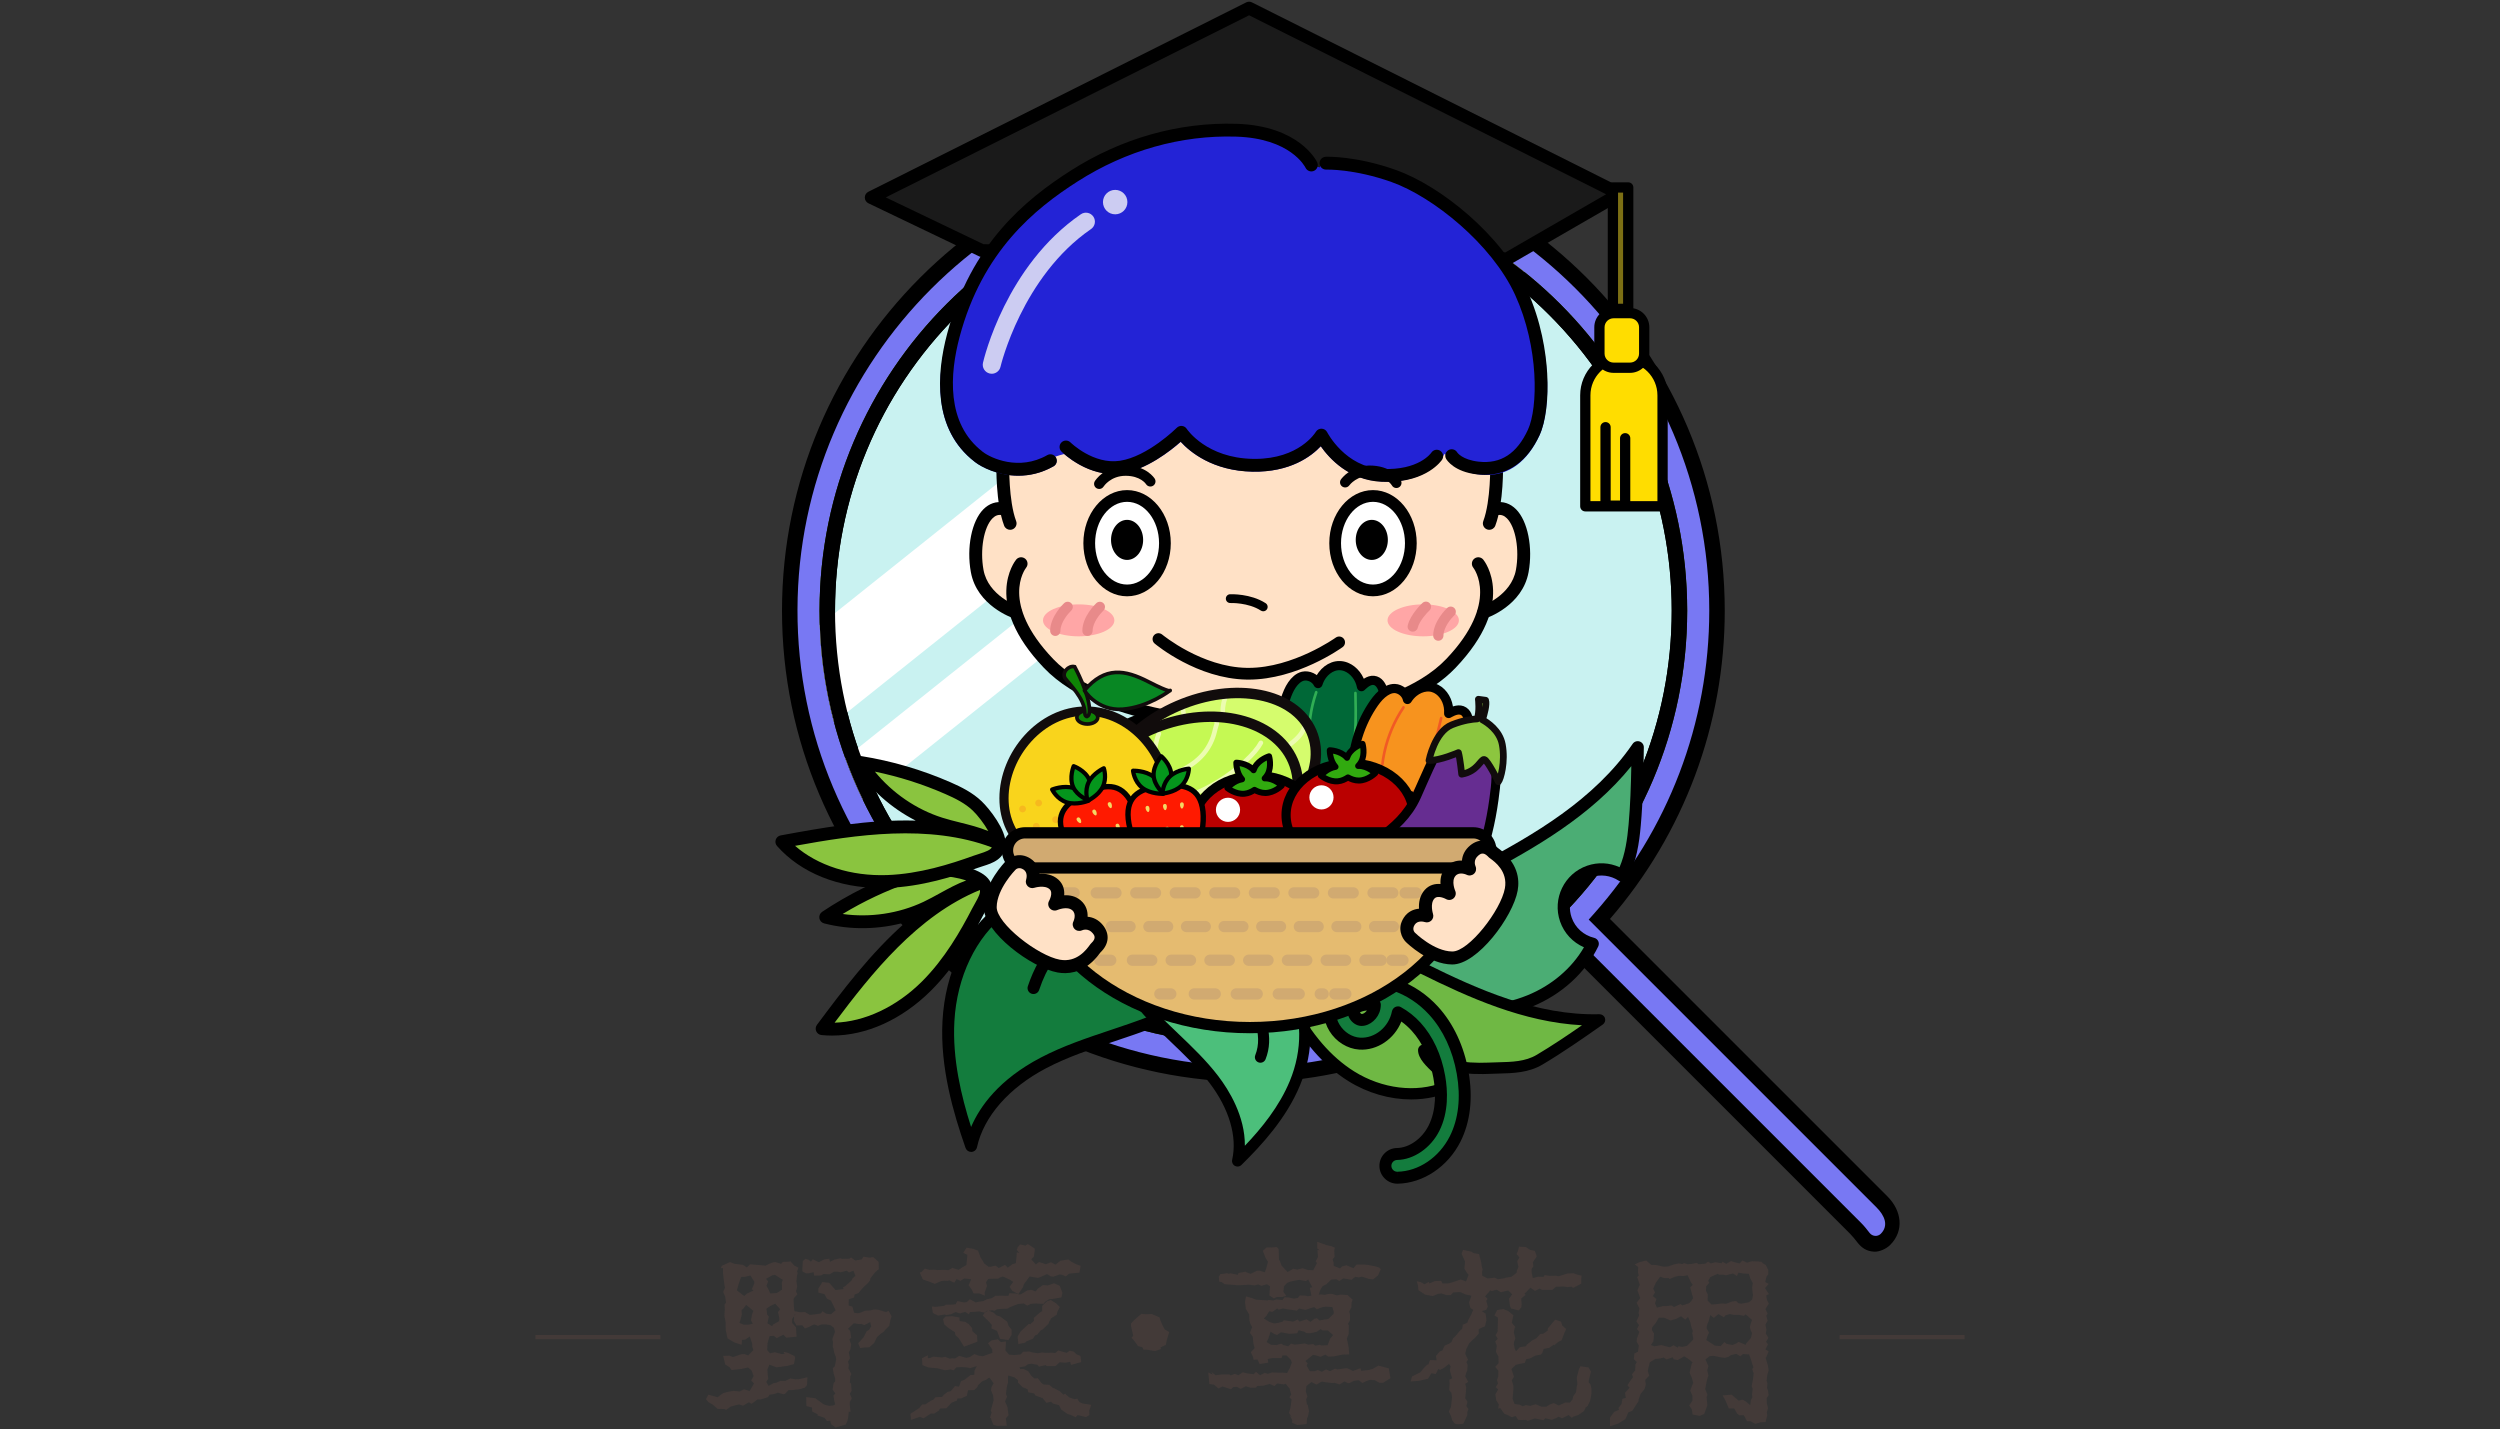 <?xml version="1.0" encoding="UTF-8"?><svg id="_レイヤー_1" xmlns="http://www.w3.org/2000/svg" width="600" height="343" xmlns:xlink="http://www.w3.org/1999/xlink" viewBox="0 0 600 343"><rect x="0" y="0" width="600" height="343" fill="#333333" stroke="none"/><defs><style>.cls-1{fill:#662d91;}.cls-1,.cls-2,.cls-3,.cls-4,.cls-5,.cls-6,.cls-7,.cls-8,.cls-9,.cls-10,.cls-11,.cls-12,.cls-13,.cls-14,.cls-15,.cls-16,.cls-17,.cls-18,.cls-19{stroke-linejoin:round;}.cls-1,.cls-2,.cls-3,.cls-5,.cls-6,.cls-7,.cls-8,.cls-9,.cls-10,.cls-12,.cls-13,.cls-14,.cls-15,.cls-16,.cls-17,.cls-18,.cls-19{stroke-linecap:round;}.cls-1,.cls-2,.cls-5,.cls-9,.cls-10,.cls-13,.cls-14,.cls-17,.cls-18{stroke:#000;}.cls-1,.cls-9{stroke-width:2.202px;}.cls-2{fill:#e5bb70;}.cls-2,.cls-6,.cls-12,.cls-14,.cls-15,.cls-16,.cls-19{stroke-width:2.7px;}.cls-20{fill:#f7b91e;}.cls-20,.cls-21,.cls-22,.cls-23,.cls-24,.cls-25,.cls-26,.cls-27,.cls-28,.cls-29,.cls-30,.cls-31,.cls-32,.cls-33,.cls-34,.cls-35,.cls-36,.cls-37,.cls-38,.cls-39,.cls-40,.cls-41,.cls-42,.cls-43,.cls-44,.cls-45{stroke-width:0px;}.cls-21{fill:#4bad74;}.cls-46{clip-path:url(#clippath);}.cls-3,.cls-22,.cls-6,.cls-7,.cls-12,.cls-15,.cls-16,.cls-47,.cls-19,.cls-48{fill:none;}.cls-3,.cls-4,.cls-49,.cls-8,.cls-11,.cls-50,.cls-48{stroke:#110c0c;}.cls-3,.cls-48{stroke-width:2.507px;}.cls-4{fill:#8cc63f;stroke-width:1.622px;}.cls-5{fill:#ff1a00;stroke-width:1.296px;}.cls-49{fill:#0f8406;}.cls-49,.cls-11{stroke-width:.881px;}.cls-49,.cls-50,.cls-47,.cls-48{stroke-miterlimit:10;}.cls-6{stroke-dasharray:0 0 4.651 4.651;}.cls-6,.cls-12,.cls-15,.cls-16,.cls-19{stroke:#d1aa71;}.cls-7{stroke:#ecfcb1;stroke-width:1.106px;}.cls-8{fill:#e5f9aa;stroke-width:1.881px;}.cls-23{fill:#ccccf2;}.cls-9{fill:#ba0000;}.cls-24{fill:#7878f3;}.cls-10{fill:#f7931e;}.cls-10,.cls-50,.cls-18{stroke-width:2.202px;}.cls-25{fill:#ffa6a6;}.cls-26{fill:#c5f953;}.cls-27{fill:#1a1a1a;}.cls-28{fill:#e88a8a;}.cls-11{fill:#088723;}.cls-29{fill:#2323d6;}.cls-12{stroke-dasharray:0 0 4.745 4.745;}.cls-30{fill:#ceffff;}.cls-51{clip-path:url(#clippath-1);}.cls-31{fill:#000;}.cls-32{fill:#137c3d;}.cls-33{fill:#f15a24;}.cls-34{fill:#ffe1c6;}.cls-35{fill:#433a38;}.cls-36{fill:#4cbf7b;}.cls-13{fill:#31aa0f;stroke-width:1.44px;}.cls-37{fill:#c9f2f1;}.cls-38{fill:#fd0;}.cls-50{fill:#f9d41c;}.cls-14{fill:#d1aa71;}.cls-39{fill:#8ac43f;}.cls-40{fill:#f4d864;}.cls-41{fill:#7c6f14;}.cls-16{stroke-dasharray:0 0 4.514 4.514;}.cls-42{fill:#d5fc6d;}.cls-17{fill:#04961c;stroke-width:1.013px;}.cls-43{fill:#6fb844;}.cls-18{fill:#006837;}.cls-47{stroke:#433a38;}.cls-44{fill:#30ae54;}.cls-45{fill:#fff;}.cls-19{stroke-dasharray:0 0 5.039 5.039;}</style><clipPath id="clippath"><circle class="cls-22" cx="300.809" cy="146.573" r="104.118"/></clipPath><clipPath id="clippath-1"><circle class="cls-22" cx="299.147" cy="144.978" r="101.65"/></clipPath></defs><path class="cls-35" d="M184.273,330.111l.097.816-.48.72.576.96,1.152-.625.768-.144.912-.432h1.2l1.2-.576,1.152.192h.863l2.064-.48-.096,1.872-.528.624-1.344.384-1.633.192h-.912l-.815.864-.433.144-1.296-.384-.96.336-1.056.144-.433.624-1.728.528h-.769l-.432.336-.96.72-.673-.384-1.344.816-1.008-.288-.816.192-1.2.336-1.056.768-.433-.192-1.632-.048-1.152-1.008-1.056-.624-.576-.672.096-.24.48-.864,2.208.624.96-.72.433-.288,1.056-.288,1.344-.24,1.536.144,1.009-.528,1.344.432,1.056-1.824-.672-.72.576-1.056-.479-1.344-.864-.72-1.488.336-1.152.144-1.296.144-.48-.672-1.056-.672-.48-2.064h.48l.96-.048.912.336,1.968-.672.721-.048.96.336,1.248-1.296-.288-.816v-.72l-.576-1.729-1.152.768-.72.048-.096,1.2-1.729-.576-1.632-.96-.145-.624-.288-1.344-.048-1.008v-1.008l-.288-1.393v-.096l.097-1.44-.049-1.248.337-.432-.192-1.488-.288-.576-.192-.576.433-.912-.145-.72-.336-2.833v-1.2h-.527l.239-.528,1.969-.912,1.104.432,2.017.24.912.624.815-.768,1.44.144.769.048,1.488.144.96-.48.96-.336.432-.048,1.393.432.384-.48,1.488-.048.336-.096.96,1.056.96.48-.384,1.104h.24l-.192.816-.144,1.344.191,1.248-.288,1.2.336.672-.863.96-.049.48.049,1.248.096,1.104.24.48v-.192l1.104.24,1.248-.048,1.152.672,1.104-.096,1.536-.24.432-.528.816.576,1.151.144.385-.288.768-.672-.432-.912-.672-1.392-.961-.48-.624-1.104-1.439-.336v-1.008l.96-1.536,1.632.192,1.536,1.728,1.92-.24-.144-.384.624-.384,1.393-1.248.239-.528.721-.624-.48-1.248-1.056.432-.576-.432-1.393.384-.912-.144h-.72l-1.056.624-1.488-.048-.576.336-1.633.048-.144-.816-1.2.24-.528.048-.96-.48v-.768l.097-1.729.624-.528.72.192.624.48.432-.576,1.44.72,1.248-.672,1.248-.192.192.768,1.008-.528,1.536-.336.288.144,1.824-.048.384-.288,1.009.72,1.536-.24.479-.672,1.44.24.864-.144,1.296,1.152.048,1.776-.288.192-.672.624-1.057,1.344-.048.432-.624.816-.768.672-.576.624-.864,1.008-.96.384-.048.672-1.296.432-.049,1.488.912.288.385,1.44.912.144.527-.096,1.248-.528,1.2-.048.912-.24.96.048,1.921.576.624-.288.72,1.296-.288.864-.288,1.44-1.008,1.008-.288.384-.769.528-.863.768-.385.768-.288.624-1.151,1.056-1.152.048-1.057.144-.479-1.152,1.296-1.44.72-1.44.576-.336.528-.816-.24-1.056-1.392.72-.769-.288-.479.048-1.297-.192-1.392,1.296.528.576.239,1.584-.432.432.432,1.2-.191,1.152-.384.768.287,1.392-.479.816.192.72-.097.864.721,1.392-.24.48-.145,1.584.288.192.145,1.728-.433.768.48,1.056-.48.912v.864l.192,1.44-.432.048-.145,1.296-.192.912-.384.816-2.448.72-1.056-.768-.24-.864-.769.096-.575-.768-1.681-.576v-.288l-1.296-.672-.048-.96-1.345-.336-.048-2.16,2.208.288,1.824,1.344.336.192,1.152.288.96-.096.48-.24-.192-.768-.24-1.344.48-.528-.672-.96.24-1.488.384-.48v-.672l-.384-1.248-.192-1.2.48-.48.336-1.68-.097-.576-.384-1.008-.192-1.104-.144-.24.048-1.2-.144-.768.624-1.68-.24-.96-.769-.624-1.008-.192h-1.296l-.769.336-.672-.288-.336-.048-1.104.576-1.009.384-.624-.768-1.439.048-.624-1.152.096-.72-.096-.288-.049.048-.336.576v.96l.912,1.008.145,2.256-2.496.24-.673-.72-1.584.816-.72-.528-1.008.048-.48,1.68-.048.72-.048.96.672.768,1.2-.24,1.632.432.721-.048-.24-.24.048-.24.96.24,1.584.768.145.384-.288,1.536-1.584.432-1.104.144-.528.096-1.008.096-1.681-.624-.479,1.152.096,1.44ZM178.609,311.053l.624-.576,1.632-.768-.432-.288.576-1.344.048-.432-.96-1.536-1.345.336h-.864l-.384,1.056-.24.72-.384,1.344v.144l1.729,1.344ZM178.465,317.918h1.248l.961-.24-.433-.816.24-1.392.336-.864-1.729-1.44-.672.864-.432.384.048,1.104-.384,1.488-.192.48,1.008.432ZM184.37,307.549l-.433,1.056.528.912.384.912,1.584-.096,1.248-.816v-.72l-.048-1.008.24-.624-1.872-1.2-.624.096-1.536.864.528.624ZM184.13,315.518l.384.432-.336,1.632,1.152.72.144-.384,1.488-.816.096-.672-.336-1.536.528-.672-1.2-1.344-1.104.528-1.008.672.192,1.44ZM190.851,315.47v-.192l-.336.624.336-.432Z"/><path class="cls-35" d="M245.619,328.527l1.151.576.769,1.104.72.624.816-.048.816,1.056.527.432,1.44.096.864.768.288.048,1.344.72.864.816.384-.24,1.008.912,1.345.432.576-.144.527.816.721.336,2.112.336-.48,1.392.048,1.056-.815.48-2.017-.48-.48.528-1.199-.576-.721-.192-.815-.576-.721-.528-.528-1.008-1.487-.432-.433-.432-1.104.288-.96-1.2h-.145l-1.536-.576-.288-.48-1.44-.288-.144-.72-1.248-.528-1.057-1.056v-.576l-.815-.672-1.536-.48-.048.192v1.488l-.24.816-.192,1.296-.048.672.24.624-.48,1.152.624,1.44.048.624.192,1.248-.672.72.24,1.776-2.305.048-.912-.24-.432-1.056-.192-.624-.24.096.433-1.344-.192-.528.672-2.448-.144-1.248-.48-1.152.097-.72.527-.96-.912-1.248-.191-.096-.721.528-.912.336-1.008.96-.191.48-.721.672-1.488.048-.288,1.344-1.392.624h-.864l-.144.528-1.152.432-.336.288-1.008,1.104-1.536.048-.288.528-1.152.72-.721-.048-1.775,1.152-.912-.336-2.112.72-.145-1.44,2.112-1.392.721-.864h.72l1.392-.912.576-.24.48-.576,1.632-.096.384-.48.912-.72.721-.144,1.056-1.248.96.144.48-1.344.672-.24.384-.24,1.2-.96.912-.048.097-1.056.527-1.056-1.68.528-.145-.096-.863-.144-1.009-.048-1.248.096-.576.672-.768-.192-1.345.192-1.824-.48-2.16-.192-1.439-.576-.097-1.632,1.393-.72v.72l.624-.096.672-.288,2.064.192.768-.144,1.152.432.576-.096.672.048,1.009-.624,1.68.48.864-.192,1.104-.72,1.009.384,1.008.144,1.2-.432,1.104-.384-.048-.816-1.008-1.488.816-.672,1.536-.288.72.672,1.248-.144-.144,2.16.863,1.008,1.248.096,1.536-.144.625-.672h.863l.528-.048.816.24,1.296.192,1.008-.192.864.096,1.44-.048.864.096.72-.624,2.016.576.769-.528.96.24.624.624.96.384.192,1.488-2.448.672-.192-.72-1.2.192-1.344-.096-1.008.912h-2.064l-.288-.24-1.584.384-.384-.432-1.393-.288-.912.144-.576.48-1.439.24.191.432.769-.048ZM221.185,305.245l.769-.768,1.104.288,1.009-.048,1.008.096,1.536-.048,1.008.096.96-.576.433.144,1.056.336,1.008-.672.864-.48.24-2.448-1.008-.48.815-1.248,1.633.288,1.104.432.576,1.536.912,1.536,1.056.816.576-.048,1.104-.24.768.576,1.488-.768.672.672,1.152-.864.769-.192.144-1.2.097-1.44.624.192-.624-.768.239-.672.576-.624,1.248.288.576-.384,1.681,1.104-.049.624-.191,1.344-.624.576,1.104,1.248.769-.576,1.104.336.528.192,1.248-.48,1.057.576,1.248-.96,1.872-.288.672.528,1.2.625,1.056.384-.288,1.632-2.496.24-.768.672-.96-.432-.528-.048-1.488.528-.624-.048-.912-.576-1.584.72-.576.192-.72-.096-1.296-.24-.912,1.248-.48.624-.192.672-1.104,1.68-1.488-.768-.624-.96.864-1.2-.912-.576-1.584-.72-.769.288-.336.24h-.912l-1.488.048-.528.816.24.912-.576,1.536.049.768-1.297-.528h-1.392l-.433-.912-.768-1.056.624-1.44-1.681-.192-.912.576-.912-.432-.575.864-1.248-.576-.24.144-.96-.048-.816.144-1.393.624-1.296-.528-1.344-.432-.288-.192-.672-1.536.432-.192ZM224.545,313.646l2.064-.24.384-.288h1.393l.96-.096.432-.768,1.584.336.672-.096.721-.672,1.439.768.576-.144,1.248-.192.816-.432,1.152-.24.96-.624.336.048,1.104-.048,1.632.048.192-.624,1.487.048.961.24.384-.048,1.488-.912,1.008-.144,1.008.384.576-.72,1.2-.816,1.152.096,1.488-.528,1.392.624.624,1.68-.24,1.104-2.016.336-.912.096-1.008.624-.337.48-1.296-.048-.72-.048-1.057.096-.863.432-.816-.528-1.393.144-.912.336-1.056.432-.576.336-1.44.048-1.056.096-.624.384-.432-.144-.912.096,1.151.48.624.624,1.009.336.624.48,1.008.72.336,1.056.72.864v1.248l-.768,1.248-2.017-.288-.72-1.92-1.344-.576.096-.864-.769-.864-1.392-1.344.432-.672.816-.528-.288.048-.528.432-1.296-.288-1.2.096-1.008.048-.288.528-.864-.576-1.248.384-1.056-.336-1.152.528-1.056.192-.385-.144-1.68.288-.048-.096-.864-.384-.288-.24-.24-1.488.912.096ZM226.993,315.95l1.584-.048,1.681.288.048.864,1.344.192.816.528.816.912.096.816,1.104.96.097,1.536-.864.336-2.353.864-1.248-2.016-.815-.768-.145-.72-.72-.432-1.104-.768-.72-.672-.288-1.248.672-.624ZM244.898,319.598l1.057-1.008.96-.864.336.096.912-.816-.048-.72,1.439-1.248.576-.384v-1.249l1.152-1.104.912-.288,1.248.768.912.912-.576,1.104-.144.72-1.345.864-.479.816-.145.48-1.487,1.44-.433.192-.768.96-.576.24-.48.768-1.728.72-.145.24-1.632.336-.192-1.776.672-1.2Z"/><path class="cls-35" d="M274.418,323.919l-.24-.576-1.056-.288-.96-1.344-.624-.625.432-.48-.527-2.352v-.624l.815-.864.816-.72.864-.72,1.008.096,1.488-.048.912.384.96.432.192.72.575,1.296.48.864,1.056.624-.575,1.92-.097.48-.144.672-1.296.625.144.384-1.488.48-1.92-.336h-.816Z"/><path class="cls-35" d="M313.395,333.951l.384,1.248-.288.576.145,1.248.239.192.288,1.488-.239,1.152-.24.576-.096,1.344-2.257.24-.672-.336-.576-.24.048-.624-.624-1.104.528.48-.672-1.104.336-1.152.288-2.064-.528-.528.433-.624-.385-1.44-.96-1.2-.384.192-1.632-.24-.673.624-1.151-.528-.433.144-1.056.288-1.488.096-.336.384h-1.296l-1.104-.336-1.248.624-.864-.48-.912.048-.528.528-2.063-.672-.96.48-1.057-.912-1.104-.144-.192-1.92-.096-.864,1.104.528-.336-.624,1.008.768,1.393-.192h1.92l.288.24,1.008-.384.864.336,1.057-.72.864.24,1.728.24.576-.576.96.816,1.152-.576.72.24,1.009-.336,1.487.048h.96l1.152.096.672-1.2.48-1.296-.192-.624-1.056-1.104h-1.008l-.192.624h-2.256l-1.104.24.048.144.097.72-2.064.336-.528-1.104-.912.096-.144-.72-.528-1.104.912-1.008-.288-1.056-.144-1.632-.721-1.008.096-.144.48-1.2-.384-.624-.288-.96-.048-1.44-.816-1.344-.192-1.632.24-1.344,1.44.384.96.384,2.832.192.097-.144,1.248.144.72-.24,1.44.144.527-.672.864.048,1.44.288.912-.192.432-.576,1.393.048.479.144.912-.144-.384-1.873.576-.144-.96-1.872-.576.384-1.584-.288-.576.096-1.584.336-.721.288-.768.816-.145,1.344.673.96-.961.288h-1.296l-.72.336-1.057-.72.145-2.208-.769-.48-1.296.384-.768-.336-.912.24-1.345-.192-.479.048-1.729.096h-.576l-1.536-.144-1.488-.096-.72-.528-.576-.096-.096-1.152.384-.672.624-.048.912-.144.769.192-.192-.24,2.064.432.144-.432,1.776-.336.096.144,1.057.384,1.584-.768h.528l1.296.384.336-.912.432-1.584-.575-.912-.673-1.728.912-.816h1.248l1.2-.096.433.48.096,2.544.192.288.432,1.152,1.44,1.536,1.151-.672.145-.144,1.008.24,1.296-.336,1.297.432,1.248.048.912-1.728-.336-.384.575-1.104-.144-1.584.48-.048-.528-.384v-1.584l2.304.816.96.192.961.384-.145.72.096,1.488-.479.576.24.816v.768l1.536.624.479-.48,1.057-.288,1.68.72.72-.864h2.064l.816.096,1.728.336.864.288.385.384-.673,1.488-1.2.96-1.056-.144-1.632-.528-.769.192-.815-.144-.912.72-1.057-.192-.864-.144-1.008.624-.672-.432-1.248.096-1.152,1.104-.912.48-.528.816-.384,1.104-.048.096.576-.048.96.096.72-.192.96-.048,1.152.384.816-.192,1.776.096,1.199,1.104-.239.672-.048,1.152-.528,1.056.191.72v1.344l-.479.864.192.336v1.152l-.049,1.056-.432.96.432,2.064.145,1.776-1.681.048-2.063.432-1.297.048-.672-.48-1.2.528-.863-.288-.912-.192-1.824,1.488.527.528-.239.576.768,1.344h1.152l.768-.288.96.432,1.009-.576.96.432,1.2-.624.624.192,1.632-.24.672-.048.864.384.48.288,1.824-.672.191.624,1.776-.192,1.008-.288,1.345-.768,1.632.432.864.24.191,1.152.192,1.2-1.776,1.104h-.864l-1.104-.624-1.248-.096-.864.336-.864.432-.864-.672-1.2.144-1.104.576-.384-.048-.721-.384-1.248.72-1.104-.384-.721.048-1.488-.192-.863-.144-.288.096-1.009.624-1.248-.624-1.2.96-.144,1.296ZM304.706,317.294l1.104.336.96-.144,1.057-.288.288-.336,1.728.24.48.096,1.152-.528.384.528,1.729-.576.912.625,1.008-.769.576-.096.576.528,1.296-.24.815-.096,1.297-1.248.048-.432-.336-1.2-1.584-.096-.912.144-1.248.48-.625-.528-1.104.336-.96.336-.624-.096-.912-.24-.576.528-1.536-.24-.769-.096-1.008-.192-1.056.288-.336-.288-1.152.816-.769-.144-.672,1.104-.624.624,1.393.864ZM305.09,322.766l1.296.048,1.104-.336.527.336,1.152.288.672-.624.864.24.912-.096,1.536-.192.816.288,1.2-.144.479.384,1.104-.192.384.144,1.488-.048.624-1.632.72-.816-1.296-1.104h-1.248l-.48-.336-.96.672-1.584.336-.912-.048-.432-.336-1.393-.336-.336.72-1.872.144-2.016-.384-.961.672-.96-.432-.576-.384-.575,1.728-.385.768,1.104.672Z"/><path class="cls-35" d="M338.881,330.351l2.016-1.008.912-1.104.721-.72.287-.048.385-1.056,1.584.048-.145-1.056.912-1.056.624-.24.528-1.152,1.104-.48.527-.384.385-.864.72-.72.912-1.104.576-.528.144-.96,1.104-.48.24-.72.624-1.104.527-1.248-.672-.432-.336-1.296.576-1.68-1.392-.288-1.057-.48-.384-.096-1.536.096-.576.624h-1.056l-1.2-.384-.816.096-1.248.528-1.824-.336-.864-.576-.768-.48-.097-1.104-.288-1.056.912.192.96.528,1.009-.576.144.384,1.345-.576,1.487-.048.288.625h1.345l.912-.24,1.439-.48.673-.24,1.296.48.624-1.584-.528-.672-.479-.816.144-1.728-.816-1.824.336-.96,2.017.432.48.336,1.344.24.528,2.016.096.768.24.912-.145.624.048.864,1.297.672,1.248-.144.527-.048.625.384,1.632-.24.336-.144,1.296-.192,1.296-.96.049-.48.384-.96-.288-1.344.528-.912-.673-.816.288-.672.288-1.104,1.633.096,1.008.672,1.152.24.384,1.056.048.336-.912,1.344.144.96-.432.624v.864l.288,1.344,1.296-.336,1.296.048.24-.432,1.152.192,1.536-.048.672.144,2.16-.672,1.393-.048,1.151.384.816.192-.096.672v1.248l-1.92,1.008-.433-.288-.912.096-1.056-.144-.912.048h-.816l-.864.769h-2.544l-.48-.336-1.151.576-1.104-.768-1.44,1.488.288.24-1.056.864.096,1.488-.048.576-.624.816-1.872-.48-.24-.576-.24-1.776.769-1.056-.96-.912-.672.144-1.104.288-1.008-.624-1.2.336-.288-.192-1.296,1.488.624.576-.336.48.384,1.344-.384.816-1.057.288.912.624.192,1.536-.336,1.488-1.104.48-.432.24.048,1.008-1.2,1.344h-.096l-1.009,1.008-.72,1.44-.24,1.104.672,1.392-.384.576.288.672-.096,1.344-.24.576-.24.816.721,1.344-.721.48.24.864-.096,1.2-.145,1.392.528.816-.24,1.056.48.72-.24.624-.048.912-.96,2.016-1.536.096-.528-.192-.576-.768-.288-1.008-.528-1.104.528-1.104.24-2.352-.145-1.008-.527-.672.096-1.488-.048-1.008.672-.336-.288-.864-.288-1.104.192-.864-.384-.624-1.152.912-.96.528-.48-.192-.576,1.2-1.056-.192-.864,1.344-.288.048-1.872.432-1.968.144.336-1.2ZM358.994,332.895l.528-.864-.24-.768.288-.912.048-1.344-.768-.96.815-.864-.048-1.68-.432-.72-.145-.432.192-1.344-.384-1.056.624-.624-.528-.864.48-.864.048-1.536.048-1.824-.864-.528.672-1.296,1.488-.24,1.152.48,1.248,1.008-.384,1.824.863,1.008-.191.24-.192,1.104.384,1.392-.336.816-.048.624.24,1.056.288.576.912-.96,1.488-.24.191-.384,1.297-1.008.239-.144.721-.336.96-1.056.768-.096,1.057-.768v-.48l1.776-2.112,1.392.48.288.912.96.864-.384.816-.72,1.872-.769.384-1.008.816-.097-.144-1.104.768-1.296.24-.385,1.008-.384.384-1.152.192-1.439.72-.864.192-.336.864-.96.192-1.2.288-1.057,1.008.624,1.824-.527.912.384,1.248v1.008l-.145,1.536-.048.624.48,1.248,1.2.144.768.384.721-.288,1.104.192,1.248-.384,1.393.576h1.248l.672-.48,1.056-.384,1.2.576,1.584-.72,1.057.048.624-.72.192-.816.672-.96.191-1.344.145-.672-.145-1.488.528-2.064.336-.672,1.969.288.575,1.008-.527,2.064v.528l.432.528.192.912v1.296l-.288,1.632-.624,1.296-.433.288-.432.912-1.393.96-1.056.336-.48.336-.768-.672-1.536.768-.864-.384-.479.288-1.152.48-1.536-.384-.48.48-2.016-.432-1.776.576-.384-.24-1.297.048-.575-.048-.624-.912-.912.288-1.104-.576-.672-.24-1.008-1.392-.48.144.144-1.008-.624-1.008-.191-1.44.672-1.152-.576-.576Z"/><path class="cls-35" d="M418.323,324.975l-.672.528-.912-.576-1.296.288-.624.432-.816.24-.864-.096-1.824-.384-.96.048-1.056.816.72,1.584-.288,1.008.288,1.248-.145.432-.239.816-.24,1.249-.145.768.528,1.344-.191.624.096,1.104.096.769-.768,2.16-1.104.432-1.68-.336-.192-1.248-.624-.912.768-1.152v-1.2l-.527-1.2.384-1.056.336-.816-.288-1.104-.576-1.344.288-1.2.192-.912.24-.336-1.009-.864-1.008-.624-1.536.912-1.008-.192-.192-.48-1.536.528-.624-.48-.864.24-1.151.096-1.345.816-.384,1.536-.096.576.336,1.104-.96,1.008.144,1.152-.288,1.008-.096.144-.864,1.056-.48,1.392v.336l-1.487,2.304-1.009.432-.479,1.2-.24.432-1.729,1.056-1.92.624v-2.112l1.008-1.344,1.2-.528-.191-.384.768-1.008.192-1.2.815-.24-.191-1.2,1.104-1.248-.527-.576.527-.816.816-1.152-.24-.672.769-.96.048-1.392.336-.576-.72-.72.144-1.344.864-.432.192-1.488-.528-.912.096-.816.576-1.536-.576-.672.48-.96-.624-.864.672-1.488-.145-.528.192-1.104-.672-1.344.864-1.152-.673-1.872.576-1.296-.624-1.872.385-.384-.192-.672.048-1.344-.816-.624,1.057-.528,1.68-.432,1.2,1.056,1.248.048,1.633.384h.432l.769-.048,1.344-.48,1.2-.24.864.144.384-.24.864.288,1.056-.096,1.104-.24.527.336,1.585-.144.624-.48.672.432,1.056-.288,1.584.24.145-.384.912.528,1.152-.672.863.288,1.2.288.673-.72,1.104.528,1.152-.336,1.392.048.961.096.239.336.769.432.576,1.2v1.008l-.433.624-.288,1.248.816.432-.864,1.008.912,1.44-.624.336.145,1.008.479.96-.816,1.296.528,1.104-.336.48.336,1.2-.528.96.24,1.152-.144,1.008.624,1.008-.576.96.48.576-.625,1.2.769.528-.528,1.248-.191.288.527,1.776.049.288.144.96-.336,1.104-.145,1.296.192.768-.096,1.008.24.672.144,1.104-.48.672.049,1.248.288,1.2-.288.96.096.72-.384,1.632-1.152.048-1.344.384-1.104-.624h-.864l-.768-1.44h-1.104l-.528-.432-.672-1.2h-1.296l-.48-1.152-.336-.768-.672-1.2,2.16-.192,1.681,1.44.96-.24.815.48,1.009.864.144-1.2.384-.72-.096-.576.144-1.44-.239-.672.239-1.152.097-.576.144-1.296-.336-1.056.288-.432-.336-.96-.192-.72-.527-1.393-1.44-.096ZM397.058,323.103l1.68-.288.672.192,1.345.336.912-.48.96.576.192-.336.96.144,1.104-.24,1.104-1.104.432-.528-.288-1.392.145-.528-.336-.96-.288-1.248-.528-1.2-.672.672-1.008-.816-1.057.576-1.44.432-1.584-.672h-1.248l-.72,1.248-.864,1.056-.096.672.527.816-.144,1.872-.624.912.864.288ZM397.537,311.773l-.336,1.008.433,1.056,1.536-.384h.863l1.104-.144.624.384,1.536-.72.48.336,1.584-.528.479-.432.528-.816-.288-.912-.432-1.68.624-.576-.384-.48-.864-1.824-1.009.192-1.008-.048-.96.192-1.393.576-.144-.24h-1.104l-.96-.336-1.056,1.488-.624,1.392.432.912-.527.864.863.72ZM409.874,310.669l-.048,1.488.912.912h.576l1.536-.192.528-.048.864.096,1.488-.576.96-.096.527.528.769.096,1.776-.336.768-.672.192-1.008-.192-1.536v-.384l.145-1.008-.576-1.056-.384-1.152-1.345-.096-1.152-.192-.336.816-.96-.624-1.728.432-.673-.144h-.912l-.384-.192-1.728.769-.528.864.24.528-.721.816-.048,1.104.432.864ZM411.603,322.959l1.344.096.912-.96.528.432,1.44.288.96-.432.48-.336,1.68.72.144-.336,1.152-1.344.24-1.152-.288-.576-.24-.864.192-.72.336-1.008-1.536-1.344-.384.384-1.248-.24h-1.248l-.912-.192-1.009.288-.432.48-1.296-.768-1.104.912-.864-.672-.336,1.344-.479,1.2-.048.625.575,1.056-.288.576-.384,1.2,2.112,1.344Z"/><line class="cls-47" x1="158.5" y1="320.908" x2="128.5" y2="320.908"/><line class="cls-47" x1="471.5" y1="320.908" x2="441.5" y2="320.908"/><path class="cls-24" d="M451.673,288.46l-67.827-67.827c17.558-19.672,28.235-45.617,28.235-74.06,0-61.454-49.818-111.272-111.272-111.272s-111.272,49.818-111.272,111.272,49.818,111.272,111.272,111.272c28.046,0,57.086-13.8,76.656-30.923l67.873,67.873c2.694,2.694,3.641,6.114,6.335,3.42,2.694-2.694,2.694-7.061,0-9.755Z"/><path class="cls-31" d="M449.979,300.408c-.071,0-.142-.002-.214-.007-1.769-.112-2.934-.852-4.072-2.32-.514-.663-1.045-1.348-1.669-1.973l-66.653-66.653c-21.981,18.691-51.159,30.247-76.562,30.247-62.38,0-113.13-50.75-113.13-113.13s50.75-113.13,113.13-113.13,113.13,50.75,113.13,113.13c0,27.229-9.769,53.428-27.547,73.977l66.595,66.595c3.414,3.414,4.073,8.224.66,11.638-1.025,1.025-2.611,1.624-3.668,1.624ZM377.55,224.378l69.102,69.103c.791.79,1.422,1.605,1.979,2.324.026.033.052.068.079.102.652.84,1.905.957,2.666.214.002-.002.004-.004.007-.007,1.965-1.965.942-4.377-1.023-6.342l-69.068-69.068,1.169-1.31c17.903-20.058,27.763-45.921,27.763-72.822,0-60.423-49.233-109.564-109.691-109.413-59.988.149-108.986,49.147-109.136,109.135-.151,60.458,48.99,109.692,109.414,109.692,29.946,0,58.601-15.737,75.432-30.464l1.308-1.144Z"/><circle class="cls-30" cx="300.809" cy="146.573" r="104.118"/><path class="cls-31" d="M300.809,46.171c26.818,0,52.031,10.444,70.995,29.407,18.963,18.963,29.407,44.177,29.407,70.995s-10.444,52.031-29.407,70.995c-18.963,18.963-44.176,29.407-70.995,29.407s-52.031-10.444-70.995-29.407c-18.963-18.963-29.407-44.177-29.407-70.995s10.444-52.031,29.407-70.995c18.963-18.963,44.177-29.407,70.995-29.407M300.809,42.455c-57.503,0-104.118,46.615-104.118,104.118s46.615,104.118,104.118,104.118,104.118-46.615,104.118-104.118-46.615-104.118-104.118-104.118h0Z"/><circle class="cls-37" cx="300.809" cy="146.573" r="104.118"/><path class="cls-31" d="M300.809,46.171c26.818,0,52.031,10.444,70.995,29.407,18.963,18.963,29.407,44.177,29.407,70.995s-10.444,52.031-29.407,70.995c-18.963,18.963-44.176,29.407-70.995,29.407s-52.031-10.444-70.995-29.407c-18.963-18.963-29.407-44.177-29.407-70.995s10.444-52.031,29.407-70.995c18.963-18.963,44.177-29.407,70.995-29.407M300.809,42.455c-57.503,0-104.118,46.615-104.118,104.118s46.615,104.118,104.118,104.118,104.118-46.615,104.118-104.118-46.615-104.118-104.118-104.118h0Z"/><g class="cls-46"><rect class="cls-45" x="161.012" y="87.717" width="234.827" height="20.44" transform="translate(-.283 195.066) rotate(-38.593)"/><rect class="cls-45" x="170.424" y="115.615" width="234.828" height="10.53" transform="translate(-12.538 205.952) rotate(-38.593)"/><path class="cls-31" d="M300.809,46.171c26.818,0,52.031,10.444,70.995,29.407,18.963,18.963,29.407,44.177,29.407,70.995s-10.444,52.031-29.407,70.995c-18.963,18.963-44.176,29.407-70.995,29.407s-52.031-10.444-70.995-29.407c-18.963-18.963-29.407-44.177-29.407-70.995s10.444-52.031,29.407-70.995c18.963-18.963,44.177-29.407,70.995-29.407M300.809,42.455c-57.503,0-104.118,46.615-104.118,104.118s46.615,104.118,104.118,104.118,104.118-46.615,104.118-104.118-46.615-104.118-104.118-104.118h0Z"/></g><path class="cls-34" d="M285.873,173.476s-16.776.227-24.258,10.428c-7.481,10.202-10.655,21.084-10.655,21.084l101.791-.227s1.587-21.537-31.512-33.326c-33.099-11.789-1.134,0-1.134,0l-34.233,2.04Z"/><path class="cls-45" d="M319.242,170.966l-3.819.225-13.929,15.501s11.008-1.573,14.153,2.696l3.594-18.422Z"/><path class="cls-31" d="M315.648,190.62c-.387,0-.757-.182-.992-.501-2.217-3.009-10.127-2.611-12.987-2.207-.512.072-1.017-.182-1.261-.64-.244-.457-.176-1.018.171-1.404l13.928-15.501c.217-.241.52-.387.844-.406l3.819-.225c.384-.023.75.132,1,.419s.355.674.282,1.047l-3.594,18.422c-.094.48-.462.859-.939.966-.09.021-.181.03-.27.03ZM305.99,185.176c.47,0,.958.01,1.457.032,3.202.143,5.68.757,7.404,1.83l2.877-14.748-1.727.102-11.515,12.816c.47-.019.975-.031,1.504-.031Z"/><g class="cls-51"><path class="cls-45" d="M301.533,236.228c21.83.084,53.654-5.244,53.654-5.244,0,0-3.145-40.249-13.479-50.358-10.334-10.109-22.465-9.66-22.465-9.66-.555-.555-17.327,14.889-17.729,15.259-.402-.37-17.174-15.814-17.729-15.259,0,0-12.131-.449-22.465,9.66-10.334,10.109-13.479,50.358-13.479,50.358,0,0,31.824,5.329,53.654,5.244h0c.006,0,.013,0,.019,0,.006,0,.013,0,.019,0h0Z"/><path class="cls-31" d="M300.999,237.77c-21.709,0-53.096-5.214-53.413-5.267-.787-.131-1.344-.843-1.282-1.64.13-1.666,3.313-40.945,13.938-51.338,9.569-9.361,20.509-10.07,23.064-10.103,1.076-.442,2.817.907,10.364,7.621,3.11,2.767,6.247,5.628,7.843,7.09,1.568-1.436,4.671-4.267,7.783-7.035,7.593-6.758,9.347-8.114,10.424-7.676,2.552.032,13.494.739,23.065,10.103,10.625,10.394,13.808,49.672,13.938,51.338.062.796-.494,1.508-1.282,1.64-.317.054-31.704,5.267-53.4,5.267-.172,0-.339,0-.511-.001h-.017c-.171,0-.343.001-.515.001ZM301.514,234.688h.025c18.891.055,45.602-3.982,51.988-4.996-.294-3.153-1.131-11.167-2.724-19.843-2.66-14.49-6.178-24.214-10.172-28.121-9.024-8.828-19.522-9.218-21.123-9.224-1.765,1.132-9.888,8.349-16.949,14.855-.59.543-1.498.544-2.087,0-7.251-6.674-15.194-13.73-16.949-14.854-1.598.012-12.139.433-21.125,9.223-3.994,3.908-7.511,13.632-10.172,28.121-1.593,8.676-2.429,16.691-2.724,19.843,6.328,1.005,32.651,4.997,51.481,4.997.17,0,.338,0,.507,0h.025ZM284.871,172.059c-.123.122-.265.221-.419.296.143-.067.286-.164.419-.296ZM318.154,172.056c.134.133.277.23.42.298-.154-.074-.296-.174-.42-.298ZM284.874,172.056s-.002.002-.003.003c.001,0,.002-.002.003-.003Z"/><rect class="cls-29" x="297.583" y="188.175" width="7.975" height="8.3"/><path class="cls-31" d="M305.558,197.708h-7.975c-.681,0-1.232-.552-1.232-1.232v-8.3c0-.681.552-1.232,1.232-1.232h7.975c.681,0,1.232.552,1.232,1.232v8.3c0,.681-.552,1.232-1.232,1.232ZM298.815,195.243h5.51v-5.835h-5.51v5.835Z"/><path class="cls-29" d="M292.375,206.892s1.465-7.812,6.51-10.579h5.859s6.51,4.883,6.836,11.393l-9.602,17.252-9.602-18.066Z"/><path class="cls-31" d="M301.977,226.19h-.012c-.451-.004-.864-.255-1.076-.654l-9.602-18.065c-.131-.247-.175-.531-.123-.805.064-.342,1.635-8.421,7.129-11.433.182-.1.385-.152.592-.152h5.859c.267,0,.526.087.74.246.285.214,6.977,5.311,7.327,12.318.011.23-.042.459-.154.661l-9.602,17.252c-.218.391-.63.633-1.077.633ZM293.676,206.714l8.326,15.664,8.323-14.953c-.434-4.913-4.808-8.874-6.015-9.881h-5.096c-3.658,2.217-5.175,7.641-5.538,9.169Z"/><path class="cls-45" d="M283.785,170.966l17.729,15.259-12.443,10.665s-6.462-16.281-5.286-25.924Z"/><path class="cls-31" d="M289.071,198.431c-.123,0-.247-.014-.369-.045-.483-.12-.879-.465-1.063-.928-.27-.679-6.593-16.759-5.384-26.679.069-.565.443-1.045.973-1.25.531-.207,1.13-.102,1.561.269l17.729,15.259c.34.293.536.72.535,1.169,0,.449-.197.876-.538,1.168l-12.443,10.665c-.282.242-.639.371-1.003.371ZM285.19,174.207c.186,7.022,3.134,16.083,4.557,20.074l9.403-8.06-13.959-12.015Z"/><path class="cls-45" d="M318.917,170.966l-17.729,15.259,12.443,10.665s6.462-16.281,5.286-25.924Z"/><path class="cls-31" d="M313.631,198.431c-.364,0-.72-.129-1.003-.371l-12.442-10.665c-.341-.292-.537-.719-.538-1.168,0-.449.195-.876.535-1.169l17.729-15.259c.431-.371,1.03-.476,1.561-.269.53.205.904.686.973,1.25,1.21,9.92-5.114,26-5.384,26.679-.184.463-.579.808-1.063.928-.122.03-.246.045-.369.045ZM303.553,186.223l9.402,8.059c1.423-3.991,4.37-13.052,4.557-20.074l-13.959,12.015Z"/><path class="cls-45" d="M283.785,170.966l-4.268,1.123s-7.863,15.95-9.435,24.263c0,0,7.189,3.594,10.109,7.189l-7.863,6.29,19.48,26.381,17.427-.194s-21.406-30.905-25.45-65.053Z"/><path class="cls-31" d="M291.807,237.444c-.391,0-.759-.186-.991-.5l-19.48-26.381c-.393-.533-.296-1.281.221-1.695l6.835-5.469c-3.082-3.034-8.8-5.914-8.863-5.946-.492-.247-.762-.79-.66-1.331,1.586-8.381,9.217-23.921,9.541-24.578.158-.32.447-.556.792-.647l4.268-1.124c.346-.091.712-.028,1.008.173.295.201.488.519.53.873,3.96,33.437,25.027,64.19,25.239,64.497.259.375.291.862.081,1.267s-.625.662-1.081.666l-17.427.193h-.014ZM274.023,210.053l18.401,24.92,14.543-.162c-4.596-7.18-20.424-33.595-24.229-62.295l-2.36.622c-1.282,2.653-7.217,15.157-8.899,22.553,2.039,1.092,7.198,4.033,9.669,7.073.207.255.304.582.269.908s-.199.626-.456.831l-6.937,5.55Z"/><path class="cls-45" d="M319.242,170.966l4.268,1.123s7.863,15.95,9.435,24.263c0,0-7.189,3.594-10.109,7.189l7.863,6.29-18.367,26.187h-15.104s17.97-30.905,22.013-65.053Z"/><path class="cls-31" d="M312.333,237.251h-15.104c-.441,0-.848-.236-1.068-.618-.22-.382-.219-.853.002-1.234.178-.307,17.889-31.09,21.855-64.579.042-.354.235-.673.53-.873.295-.202.663-.265,1.008-.173l4.268,1.124c.345.091.634.327.792.647.324.657,7.955,16.197,9.541,24.578.102.541-.167,1.085-.66,1.331-.063.032-5.78,2.912-8.863,5.946l6.835,5.469c.508.406.613,1.138.239,1.67l-18.367,26.187c-.23.329-.607.525-1.009.525ZM299.319,234.786h12.373l17.334-24.716-6.959-5.568c-.257-.205-.421-.504-.456-.831s.062-.653.269-.908c2.471-3.04,7.629-5.981,9.669-7.073-1.682-7.396-7.617-19.899-8.899-22.553l-2.358-.621c-3.731,28.732-17.145,55.179-20.973,62.27Z"/></g><path class="cls-34" d="M240.791,109.42s6.221-29.901,24.884-42.745c18.663-12.844,46.357-13.446,67.83,1.405,21.473,14.85,25.683,43.254,25.683,43.254,0,0,.22,9.009-1.758,14.282l1.758-3.516c5.054-.879,7.47,7.69,6.152,14.941-1.318,7.251-9.228,9.887-9.228,9.887l-1.318-11.645s7.47,9.228-6.592,23.949c-14.062,14.721-47.679,14.721-47.679,14.721h-1.183s-33.617,0-47.679-14.721c-14.062-14.721-6.592-23.949-6.592-23.949l-1.318,11.645s-7.91-2.637-9.228-9.887c-1.318-7.251,1.099-15.82,6.152-14.941l1.758,3.516c-1.977-5.273-1.758-14.282-1.758-14.282"/><polygon class="cls-27" points="235.659 60.14 209.089 47.404 299.779 1.949 388.713 46.525 361.703 62.116 235.659 60.14"/><path class="cls-31" d="M361.704,63.656h-.024l-126.044-1.977c-.222-.004-.441-.055-.641-.151l-26.57-12.736c-.53-.254-.869-.787-.874-1.375-.005-.588.324-1.127.85-1.39L299.09.573c.434-.219.946-.219,1.38,0l88.934,44.577c.507.254.832.765.849,1.331.017.566-.279,1.096-.77,1.379l-27.009,15.591c-.234.135-.5.206-.77.206ZM236.021,58.605l125.281,1.965,24.165-13.949L299.779,3.671l-87.193,43.702,23.434,11.233Z"/><path class="cls-31" d="M242.433,127.156c-.624,0-1.211-.382-1.443-1.001-2.058-5.489-1.865-14.479-1.855-14.86.02-.838.706-1.503,1.539-1.503.013,0,.025,0,.038,0,.851.021,1.523.726,1.503,1.577-.002.087-.187,8.775,1.66,13.704.299.796-.105,1.684-.902,1.983-.178.067-.361.098-.541.098Z"/><path class="cls-31" d="M243.751,148.469c-.161,0-.325-.026-.487-.08-.358-.119-8.792-3.018-10.257-11.073-1.074-5.905.189-12.248,3.002-15.083,1.389-1.4,3.093-1.971,4.93-1.652.838.146,1.4.944,1.254,1.782-.146.838-.945,1.402-1.782,1.254-.836-.145-1.539.105-2.215.787-2.087,2.103-3.035,7.533-2.157,12.361,1.135,6.241,8.133,8.679,8.203,8.703.805.272,1.239,1.145.968,1.95-.216.644-.816,1.051-1.459,1.051Z"/><path class="cls-31" d="M357.43,127.156c-.179,0-.362-.032-.541-.098-.797-.299-1.2-1.187-.902-1.983,1.848-4.928,1.662-13.616,1.66-13.704-.02-.85.652-1.556,1.503-1.577.012,0,.025,0,.038,0,.834,0,1.519.665,1.539,1.503.009.38.203,9.37-1.855,14.86-.232.619-.819,1.001-1.443,1.001Z"/><path class="cls-31" d="M356.112,148.469c-.645,0-1.246-.409-1.461-1.054-.269-.806.166-1.677.971-1.947h0c.07-.024,7.068-2.462,8.203-8.703.878-4.828-.07-10.258-2.157-12.361-.676-.682-1.38-.931-2.215-.787-.838.151-1.636-.415-1.782-1.254-.146-.838.416-1.636,1.254-1.782,1.837-.32,3.541.252,4.93,1.652,2.813,2.834,4.075,9.177,3.002,15.083-1.465,8.055-9.899,10.954-10.257,11.073-.162.054-.326.08-.488.08Z"/><path class="cls-31" d="M300.523,175.494h-1.183c-1.4,0-34.441-.173-48.793-15.198-14.827-15.522-7.015-25.563-6.675-25.982.535-.662,1.504-.764,2.167-.228.661.535.763,1.505.228,2.166-.258.33-6.347,8.459,6.508,21.917,13.44,14.07,46.236,14.245,46.566,14.245h1.182c.329,0,33.126-.175,46.565-14.245,12.976-13.584,6.574-21.835,6.508-21.917-.535-.661-.433-1.631.228-2.166.661-.536,1.632-.434,2.167.228.34.42,8.153,10.46-6.675,25.982-6.062,6.346-16.139,10.832-29.952,13.334-10.181,1.843-18.492,1.864-18.841,1.864Z"/><path class="cls-31" d="M303.177,146.708c-.197,0-.395-.055-.573-.169-3.033-1.963-7.262-1.818-7.303-1.812-.602.014-1.075-.429-1.099-1.011-.025-.583.426-1.075,1.009-1.1.197-.006,4.933-.186,8.542,2.149.49.317.63.971.313,1.461-.202.313-.542.483-.888.483Z"/><path class="cls-31" d="M299.658,163.105c-.155,0-.309,0-.465-.003-11.848-.204-21.659-8.302-22.071-8.646-.596-.499-.675-1.386-.177-1.983.499-.596,1.387-.675,1.983-.178.094.078,9.479,7.804,20.313,7.991.136.003.273.003.409.003,10.717,0,20.823-7.19,20.925-7.263.63-.454,1.512-.312,1.966.318.455.631.313,1.51-.317,1.966-.446.323-10.931,7.796-22.566,7.796Z"/><path class="cls-29" d="M369.455,104.535c-2.918,6.236-7.249,9.47-12.616,9.47-.767,0-1.556-.066-2.364-.199-5.206-.855-6.973-3.782-7.665-4.91-.185-.028-.888,1.451-1.082,1.442-.634.85-4.012,5.247-12.878,5.247-.412,0-.834-.009-1.268-.028-7.823-.343-12.554-5.56-14.587-8.452-2.234,2.375-7.275,6.242-16.355,6.07-9.679-.173-15.121-4.786-17.266-7.127-2.43,2.127-8.197,6.658-14.127,7.544-6.594.982-12.072-3.112-13.845-4.633-.717.208-1.496.387-2.241.677.084.085.162.178.224.286.403.695.158,1.581-.547,1.978-2.911,1.64-5.799,2.234-8.424,2.234-4.836,0-8.781-2.014-10.346-3.215l-.109-.083c-10.091-7.696-9.138-20.695-6.562-30.246,5.732-21.247,18.847-31.759,29.634-38.542,12.169-7.654,25.906-11.478,39.726-11.058,14.523.441,18.855,8.183,19.273,9.003.251.062.503.122.754.179.034-.743.632-1.351,1.4-1.382.292-.013,7.211-.251,16.813,3.116,10.721,3.758,25.392,15.362,31.385,28.274,6.224,13.407,5.784,28.566,3.074,34.355Z"/><path class="cls-31" d="M244.408,114.184c-4.856,0-8.818-2.052-10.391-3.276l-.109-.084c-10.121-7.83-9.168-21.044-6.586-30.75,5.738-21.574,18.867-32.247,29.663-39.135,12.18-7.77,25.934-11.653,39.767-11.227,15.052.463,19.194,8.874,19.363,9.231.363.77.034,1.688-.735,2.052-.766.362-1.679.036-2.046-.726-.15-.303-3.648-7.077-16.676-7.478-13.209-.404-26.359,3.309-38.014,10.745-10.326,6.586-22.879,16.782-28.343,37.329-2.342,8.804-3.289,20.725,5.494,27.521l.115.089c1.841,1.433,8.625,4.644,15.428.757.738-.422,1.68-.166,2.102.574.422.739.165,1.679-.573,2.102-2.922,1.67-5.822,2.274-8.457,2.275Z"/><path class="cls-31" d="M356.332,113.963c-.586,0-1.183-.034-1.794-.102-5.529-.618-7.286-3.417-7.468-3.734-.424-.738-.169-1.679.568-2.103.738-.424,1.679-.17,2.103.568.027.04,1.188,1.765,5.138,2.207,5.307.592,9.173-1.92,11.833-7.684,2.405-5.21,2.692-19.721-3.078-32.33-5.587-12.209-19.744-23.569-29.656-27.094-9.01-3.203-15.617-2.989-15.682-2.988-.847.032-1.566-.628-1.6-1.478-.034-.849.625-1.565,1.474-1.6.291-.012,7.224-.255,16.839,3.163,10.735,3.817,25.425,15.602,31.426,28.715,3.516,7.683,4.599,15.16,4.888,20.078.356,6.051-.323,11.592-1.815,14.825-2.9,6.282-7.433,9.556-13.179,9.557Z"/><path class="cls-31" d="M332.841,115.655c-.412,0-.835-.01-1.27-.029-7.79-.346-12.524-5.575-14.592-8.532-2.275,2.424-7.327,6.268-16.348,6.117-9.633-.175-15.083-4.802-17.269-7.201-2.465,2.181-8.206,6.728-14.112,7.623-7.929,1.206-14.239-5.003-14.504-5.268-.602-.602-.602-1.577,0-2.179s1.576-.601,2.177-.001c.094.092,5.518,5.365,11.865,4.401,6.673-1.012,13.574-7.847,13.643-7.916.327-.327.786-.491,1.246-.443.461.047.876.299,1.131.686.188.281,4.821,7.014,15.879,7.216.166.003.333.005.496.005,10.582,0,14.469-6.234,14.631-6.504.291-.48.83-.766,1.382-.747.561.023,1.068.345,1.319.847.041.081,4.36,8.425,13.192,8.817,8.773.384,11.713-3.754,11.834-3.931.477-.695,1.431-.887,2.132-.417.702.469.901,1.408.439,2.115-.148.226-3.599,5.34-13.272,5.34Z"/><path class="cls-31" d="M263.809,117.356c-.226,0-.453-.062-.657-.191-.572-.363-.745-1.115-.387-1.69.096-.153,2.4-3.747,7.383-3.747s6.911,3.032,6.991,3.161c.357.579.176,1.338-.403,1.695-.58.356-1.339.176-1.696-.404-.045-.067-1.345-1.988-4.892-1.988-3.58,0-5.229,2.491-5.297,2.597-.237.366-.635.567-1.042.567Z"/><path class="cls-31" d="M335.132,117.129c-.439,0-.865-.235-1.087-.65-.04-.069-1.224-2.064-4.765-2.274-3.573-.217-5.367,2.177-5.442,2.278-.4.546-1.17.671-1.718.274-.549-.397-.678-1.158-.286-1.71.105-.147,2.611-3.608,7.592-3.304,4.98.296,6.719,3.437,6.791,3.57.322.6.096,1.347-.504,1.668-.185.1-.385.146-.581.146Z"/><ellipse class="cls-45" cx="270.5" cy="130.367" rx="9.083" ry="11.335"/><path class="cls-31" d="M270.5,143.11c-5.785,0-10.491-5.716-10.491-12.743s4.706-12.743,10.491-12.743,10.491,5.716,10.491,12.743-4.706,12.743-10.491,12.743ZM270.5,120.441c-4.232,0-7.674,4.453-7.674,9.926s3.443,9.926,7.674,9.926,7.674-4.453,7.674-9.926-3.443-9.926-7.674-9.926Z"/><ellipse class="cls-45" cx="329.519" cy="130.367" rx="9.083" ry="11.335"/><path class="cls-31" d="M329.519,143.11c-5.785,0-10.491-5.716-10.491-12.743s4.706-12.743,10.491-12.743,10.491,5.716,10.491,12.743-4.706,12.743-10.491,12.743ZM329.519,120.441c-4.232,0-7.674,4.453-7.674,9.926s3.443,9.926,7.674,9.926,7.674-4.453,7.674-9.926-3.443-9.926-7.674-9.926Z"/><ellipse class="cls-31" cx="270.5" cy="129.575" rx="3.853" ry="4.808"/><ellipse class="cls-31" cx="329.23" cy="129.575" rx="3.853" ry="4.808"/><ellipse class="cls-25" cx="341.571" cy="148.885" rx="8.566" ry="3.835"/><ellipse class="cls-25" cx="258.883" cy="148.885" rx="8.566" ry="3.835"/><path class="cls-28" d="M253.27,152.627c-.681,0-1.232-.552-1.232-1.232,0-3.466,3.225-6.516,3.362-6.644.498-.464,1.277-.437,1.742.06.464.497.438,1.276-.059,1.741-.718.676-2.58,2.862-2.58,4.844,0,.681-.552,1.232-1.232,1.232Z"/><path class="cls-28" d="M260.994,152.627c-.681,0-1.232-.552-1.232-1.232,0-3.466,3.225-6.516,3.362-6.644.498-.464,1.277-.437,1.742.06.464.497.438,1.276-.059,1.741-.718.676-2.58,2.862-2.58,4.844,0,.681-.552,1.232-1.232,1.232Z"/><path class="cls-28" d="M345.198,153.783c-.681,0-1.232-.552-1.232-1.232,0-3.467,3.225-6.517,3.362-6.645.498-.465,1.277-.437,1.742.06.464.497.438,1.276-.059,1.741-.718.675-2.581,2.861-2.581,4.844,0,.681-.552,1.232-1.232,1.232Z"/><path class="cls-28" d="M339.059,151.605c-.099,0-.199-.012-.3-.037-.661-.165-1.062-.834-.897-1.495.676-2.703,3.412-5.253,3.528-5.36.499-.461,1.278-.431,1.74.069.462.499.432,1.278-.067,1.741-.642.596-2.398,2.501-2.81,4.148-.14.56-.642.934-1.195.934Z"/><path class="cls-23" d="M238.019,89.701c-.16,0-.322-.018-.485-.056-1.16-.267-1.885-1.422-1.619-2.582.217-.945,5.509-23.284,23.486-35.64.981-.677,2.324-.426,2.999.555.675.982.426,2.325-.556,2.999-16.564,11.386-21.675,32.836-21.725,33.051-.23.997-1.118,1.673-2.1,1.673Z"/><circle class="cls-23" cx="267.644" cy="48.504" r="2.933"/><rect class="cls-41" x="387.095" y="44.988" width="3.679" height="29.138"/><path class="cls-31" d="M390.774,75.359h-3.679c-.681,0-1.232-.552-1.232-1.232v-29.138c0-.681.552-1.232,1.232-1.232h3.679c.681,0,1.232.552,1.232,1.232v29.138c0,.681-.552,1.232-1.232,1.232ZM388.328,72.894h1.214v-26.674h-1.214v26.674Z"/><path class="cls-38" d="M389.744,85.604h0c5.117,0,9.271,4.154,9.271,9.271v26.636h-18.542v-26.636c0-5.117,4.154-9.271,9.271-9.271Z"/><path class="cls-31" d="M399.015,122.744h-18.542c-.681,0-1.232-.552-1.232-1.232v-26.636c0-5.792,4.712-10.504,10.504-10.504s10.503,4.712,10.503,10.504v26.636c0,.681-.552,1.232-1.232,1.232ZM381.706,120.279h16.077v-25.403c0-4.432-3.606-8.039-8.039-8.039s-8.039,3.606-8.039,8.039v25.403Z"/><rect class="cls-38" x="383.863" y="75.156" width="10.743" height="13.097" rx="3.39" ry="3.39"/><path class="cls-31" d="M391.216,89.486h-3.962c-2.549,0-4.623-2.074-4.623-4.623v-6.317c0-2.549,2.074-4.623,4.623-4.623h3.962c2.549,0,4.623,2.074,4.623,4.623v6.317c0,2.549-2.074,4.623-4.623,4.623ZM387.253,76.388c-1.19,0-2.158.968-2.158,2.158v6.317c0,1.19.968,2.158,2.158,2.158h3.962c1.19,0,2.158-.968,2.158-2.158v-6.317c0-1.19-.968-2.158-2.158-2.158h-3.962Z"/><path class="cls-31" d="M390.039,122.597h-4.709c-.681,0-1.232-.552-1.232-1.232v-18.836c0-.681.552-1.232,1.232-1.232s1.232.552,1.232,1.232v17.604h2.244v-14.955c0-.681.552-1.232,1.232-1.232s1.232.552,1.232,1.232v16.187c0,.681-.552,1.232-1.232,1.232Z"/><path class="cls-39" d="M222.352,236.657c-6.605,6.574-15.774,11.146-25.046,10.223,10.413-13.952,21.661-28.561,37.86-34.939-4.642.972-8.602,3.882-12.891,5.906-7.447,3.516-16.133,4.335-24.106,2.273,6.089-4.072,12.698-7.366,19.614-9.779,2.603-.908,5.302-1.699,8.058-1.653,2.525.043,8.324,1.045,10.084,3.112,1.933,2.27-.002,4.565-1.237,6.958-3.331,6.453-7.157,12.744-12.335,17.898Z"/><path class="cls-31" d="M199.717,248.54c-.859,0-1.713-.042-2.564-.127-.553-.055-1.033-.403-1.257-.911-.224-.508-.157-1.098.175-1.543,5.968-7.997,12.849-17.216,21.344-24.65-6.364,1.815-13.266,1.95-19.633.304-.588-.152-1.032-.635-1.133-1.234-.102-.598.158-1.201.663-1.538,6.201-4.146,12.917-7.496,19.963-9.953,2.674-.933,5.574-1.778,8.591-1.739,2.581.044,8.992,1.024,11.231,3.653,2.316,2.72.731,5.511-.427,7.549-.21.369-.422.741-.615,1.115-2.83,5.483-6.822,12.515-12.617,18.283h0c-6.979,6.947-15.496,10.79-23.722,10.79ZM235.174,213.599c-14.984,6.13-25.97,19.974-34.871,31.845,7.181-.21,14.831-3.776,20.962-9.879h0c5.491-5.465,9.326-12.229,12.053-17.512.212-.411.443-.818.673-1.223.933-1.642,1.328-2.52,1.183-3.231ZM222.352,236.657h.007-.007ZM202.234,219.358c6.546.915,13.432-.094,19.383-2.903,1.309-.618,2.629-1.345,3.905-2.047,2.042-1.124,4.132-2.275,6.372-3.109-1.96-.632-4.42-1.041-6.08-1.069-2.537-.052-5.119.727-7.524,1.567-5.601,1.954-10.986,4.491-16.056,7.561Z"/><path class="cls-39" d="M212.953,211.557c-9.313.326-19.144-2.559-25.314-9.543,17.123-3.145,35.305-6.202,51.518.141-4.064-2.445-8.946-3.006-13.467-4.439-7.851-2.488-14.775-7.796-19.217-14.731,7.233,1.157,14.318,3.237,21.03,6.173,2.526,1.105,5.042,2.361,7.031,4.27,1.822,1.749,5.391,6.428,5.275,9.141-.127,2.979-3.106,3.345-5.64,4.258-6.831,2.464-13.915,4.474-21.216,4.729Z"/><path class="cls-31" d="M211.474,213.123c-10.242,0-19.286-3.634-24.989-10.089-.368-.416-.483-.998-.302-1.523.182-.525.632-.911,1.178-1.012,9.814-1.803,21.126-3.879,32.413-3.551-5.9-2.998-11.051-7.594-14.598-13.132-.327-.511-.324-1.167.009-1.675.333-.509.933-.775,1.532-.677,7.366,1.179,14.567,3.293,21.404,6.284,2.595,1.135,5.298,2.474,7.48,4.569,1.862,1.787,5.895,6.867,5.747,10.317-.152,3.57-3.213,4.537-5.449,5.243-.405.128-.812.257-1.208.399-5.802,2.093-13.511,4.534-21.684,4.82h0c-.514.018-1.025.027-1.533.027ZM212.953,211.557h.007-.007ZM190.814,203c5.408,4.73,13.438,7.321,22.085,7.017h0c7.745-.271,15.156-2.622,20.747-4.639.435-.157.881-.298,1.325-.439,1.8-.569,2.689-.944,3.066-1.564-15.154-5.699-32.623-3.023-47.223-.376ZM209.972,185.192c4.177,5.122,9.911,9.068,16.183,11.056,1.381.437,2.843.803,4.257,1.156,2.261.565,4.575,1.143,6.783,2.056-1.007-1.796-2.532-3.771-3.729-4.92-1.835-1.761-4.247-2.948-6.581-3.97-5.434-2.377-11.108-4.181-16.913-5.378Z"/><path class="cls-32" d="M248.037,237.144c5.544-16.633,18.704-17.455,24.03-17.406,4.59.042,9.285,1.75,12.318,5.196,3.033,3.446,4.087,8.725,1.995,12.811-2.025,3.954-6.36,6.094-10.503,7.695-8.478,3.277-17.42,5.447-25.469,9.669-8.049,4.222-15.378,11.044-17.327,19.922-3.368-9.652-6.019-19.768-5.455-29.974.564-10.207,4.738-20.597,12.884-26.771,5.701-4.321,13.119-6.31,20.218-5.42,4.677.587,9.554,2.704,11.696,6.903"/><path class="cls-31" d="M233.08,276.46c-.604,0-1.147-.382-1.348-.958-2.902-8.317-6.153-19.302-5.532-30.524.647-11.7,5.548-21.844,13.448-27.83,6.017-4.561,13.764-6.639,21.258-5.699,5.646.708,10.094,3.207,12.362,6.906,4.895.32,9.289,2.34,12.19,5.637,3.562,4.049,4.464,9.973,2.194,14.407-2.265,4.421-6.963,6.715-11.26,8.375-2.992,1.157-6.077,2.188-9.059,3.186-5.47,1.829-11.125,3.721-16.261,6.415-8.929,4.684-14.978,11.597-16.596,18.963-.137.624-.672,1.082-1.31,1.12-.029.002-.057.003-.086.003ZM257.336,214.083c-5.715,0-11.392,1.875-15.963,5.34-7.124,5.399-11.729,15.011-12.321,25.712-.497,8.997,1.644,17.932,4.009,25.341,2.109-4.93,6.701-11.396,16.683-16.633,5.339-2.8,11.105-4.73,16.682-6.595,2.952-.988,6.005-2.009,8.936-3.142,3.794-1.466,7.919-3.446,9.747-7.013,1.749-3.415,1.011-8.028-1.795-11.217-2.449-2.783-6.408-4.516-10.678-4.697-.168.026-.337.021-.5-.014-.027,0-.054,0-.081,0-.105-.001-.21-.001-.315-.001-11.196,0-18.713,5.526-22.348,16.431-.25.749-1.059,1.153-1.806.903-.749-.25-1.153-1.058-.903-1.807,2.677-8.031,8.843-17.497,23.022-18.325-2.775-2.959-7.156-3.833-9.154-4.084-1.068-.134-2.142-.2-3.214-.2Z"/><path class="cls-21" d="M355.592,208.63c-6.373,3.368-37.963,15.481-33.552,26.463,2.078,5.174,16.215,6.538,21.012,7.248,8.038,1.189,16.485.977,24.097-2.116,6.436-2.615,12.12-7.54,15.103-13.718-2.9-.696-5.398-2.802-6.449-5.829-1.639-4.723.86-9.88,5.583-11.52,2.768-.961,5.681-.492,7.952,1.006,1.964-3.669,2.609-7.957,2.982-12.133.555-6.209.643-12.449.73-18.682-9.043,13.212-23.302,21.801-37.458,29.282Z"/><path class="cls-31" d="M351.754,244.479c-2.851,0-5.825-.229-8.917-.686-.476-.07-1.045-.147-1.686-.234-8.847-1.195-18.454-2.891-20.473-7.918-4.246-10.573,17.859-20.725,29.734-26.178,1.978-.908,3.541-1.626,4.495-2.13,13.046-6.894,27.734-15.374,36.933-28.813.366-.535,1.038-.768,1.655-.57.617.195,1.033.772,1.024,1.419-.086,6.158-.175,12.525-.736,18.792-.361,4.043-1.018,8.713-3.15,12.696-.195.364-.534.629-.934.73-.399.103-.824.03-1.168-.197-1.994-1.314-4.422-1.622-6.662-.845-3.951,1.371-6.049,5.701-4.678,9.652.85,2.449,2.871,4.275,5.405,4.884.432.104.793.398.983.798.19.401.188.867-.004,1.267-3.051,6.317-8.837,11.58-15.873,14.439-4.743,1.928-10.082,2.894-15.947,2.895ZM391.512,183.874c-9.557,11.867-23.095,19.64-35.234,26.054h0c-1.026.542-2.622,1.275-4.641,2.202-9.408,4.321-31.439,14.438-28.235,22.417,1.551,3.861,13.605,5.49,18.142,6.103.655.089,1.236.167,1.723.239,8.925,1.32,16.774.639,23.33-2.024,5.809-2.36,10.665-6.507,13.553-11.519-2.675-1.161-4.757-3.378-5.732-6.187-1.902-5.48,1.008-11.485,6.488-13.387,2.582-.897,5.341-.756,7.783.359,1.376-3.195,1.862-6.785,2.17-10.231.415-4.639.567-9.366.654-14.026ZM355.592,208.63h.007-.007Z"/><path class="cls-43" d="M341.699,232.535c13.262,6.562,27.411,12.601,42.203,12.231-4.718,3.306-9.442,6.616-14.394,9.558-3.718,2.209-7.997,1.849-12.316,2.057-4.319.208-13.896-.328-15.503-4.342.042,2.55,5.705,5.94,6.65,8.309-7.522,3.773-16.932,2.404-24.064-2.063-6.435-4.031-11.163-10.246-14.62-16.912-2.063-3.979-8.687-15.31-5.934-19.666,5.843-9.245,32.008,7.875,37.978,10.829Z"/><path class="cls-31" d="M338.699,263.867c-5.119,0-10.467-1.503-15.145-4.432-5.958-3.733-11.04-9.6-15.104-17.438-.205-.395-.456-.864-.738-1.392-3.889-7.276-7.814-15.391-5.139-19.623,5.625-8.898,25.187,2.172,35.696,8.12,1.752.992,3.136,1.775,4.03,2.217h0c12.221,6.047,26.529,12.493,41.567,12.091.599.006,1.135.364,1.323.932.187.568-.02,1.192-.51,1.535-4.661,3.266-9.482,6.643-14.48,9.614-3.353,1.992-7.062,2.082-10.648,2.171-.762.019-1.527.037-2.295.074-.856.043-5.581.213-9.857-.756.988.974,1.82,1.919,2.197,2.865.261.655-.022,1.4-.652,1.715-3.083,1.547-6.608,2.306-10.247,2.307ZM309.685,220.319c-2.169,0-3.871.615-4.818,2.112-2.054,3.25,3.244,13.162,5.239,16.895.288.538.544,1.018.753,1.422,3.838,7.402,8.594,12.916,14.135,16.388,6.714,4.205,14.907,5.177,21.322,2.633-.545-.613-1.281-1.305-1.963-1.945-2.051-1.926-3.989-3.745-4.022-5.762-.011-.654.447-1.223,1.089-1.352.64-.129,1.284.218,1.527.826,1.131,2.825,8.97,3.743,14.179,3.491.788-.038,1.576-.058,2.359-.077,3.387-.083,6.586-.162,9.329-1.792,3.7-2.198,7.325-4.641,10.864-7.097-14.064-.741-27.209-6.683-38.581-12.31-.962-.476-2.375-1.276-4.164-2.288-6.469-3.662-19.687-11.143-27.249-11.143Z"/><path class="cls-32" d="M335.34,282.65c-1.55,0-2.819-1.243-2.845-2.798-.027-1.572,1.226-2.868,2.798-2.895,3.466-.059,7.025-2.54,8.856-6.175,2.114-4.197,1.861-9.023,1.277-12.333-.849-4.813-2.77-8.974-5.557-12.035-1.285-1.412-2.784-2.586-4.387-3.471-.005.025-.01.051-.015.076-.883,4.454-4.913,7.733-9.154,7.45-2.387-.154-4.696-1.6-6.027-3.774-1.255-2.05-1.469-4.394-.589-6.431,1.118-2.587,3.771-4.326,7.145-4.778-1.345-1.038-3.1-1.897-5.323-2.608-5.681-1.818-11.555-1.85-16.542-.091-1.483.523-3.109-.254-3.632-1.737-.523-1.483.255-3.109,1.737-3.632,6.149-2.17,13.313-2.157,20.171.037,3.785,1.211,6.647,2.854,8.748,5.022,1.137,1.174,2.028,2.496,2.645,3.89,3.498,1.158,6.771,3.291,9.432,6.214,3.512,3.859,5.917,9.004,6.953,14.879,1.053,5.964.432,11.457-1.798,15.884-2.8,5.557-8.234,9.21-13.844,9.306-.017,0-.033,0-.05,0ZM328.63,241.062c-1.818,0-3.333.593-3.708,1.459-.198.458.118,1.035.219,1.2.367.601.986,1.029,1.538,1.065,1.368.082,2.887-1.282,3.203-2.877.05-.251.077-.508.083-.77-.411-.045-.821-.071-1.23-.076-.035,0-.07-.001-.105-.001Z"/><path class="cls-31" d="M335.34,284.084c-2.321,0-4.24-1.889-4.279-4.209-.019-1.143.407-2.225,1.202-3.047s1.862-1.286,3.005-1.305c2.948-.051,6.002-2.215,7.599-5.386,1.937-3.844,1.692-8.342,1.145-11.438-.802-4.546-2.602-8.46-5.205-11.319-.754-.829-1.586-1.569-2.484-2.212-1.648,4.166-5.78,7.02-10.107,6.733-2.842-.184-5.584-1.891-7.154-4.456-1.501-2.453-1.75-5.278-.683-7.749.895-2.074,2.576-3.686,4.797-4.672-.638-.276-1.335-.535-2.096-.779-5.385-1.722-10.935-1.761-15.627-.104-1.078.38-2.24.319-3.272-.175-1.031-.493-1.809-1.359-2.189-2.437-.381-1.078-.318-2.241.175-3.272.493-1.031,1.359-1.809,2.438-2.19,6.443-2.274,13.931-2.265,21.085.025,4.016,1.285,7.072,3.047,9.341,5.389,1.091,1.127,1.983,2.379,2.656,3.732,3.542,1.285,6.799,3.49,9.453,6.405,3.696,4.06,6.222,9.453,7.305,15.596,1.107,6.271.44,12.072-1.93,16.778-3.037,6.028-8.964,9.99-15.101,10.095-.008,0-.066.001-.074.001ZM335.53,241.524c.223,0,.445.052.645.162,1.775.98,3.375,2.245,4.755,3.762,2.969,3.262,5.013,7.671,5.909,12.752.622,3.524.883,8.681-1.408,13.227-2.064,4.097-6.128,6.897-10.112,6.964-.377.007-.729.16-.991.431-.262.271-.403.628-.396,1.005.013.766.646,1.389,1.411,1.389v1.435l.01-1.435c5.099-.087,10.04-3.43,12.603-8.517,2.089-4.149,2.666-9.333,1.667-14.989-.989-5.608-3.272-10.505-6.602-14.163-2.469-2.712-5.519-4.724-8.822-5.818-.384-.127-.697-.411-.861-.781-.56-1.264-1.355-2.432-2.363-3.472-1.933-1.994-4.601-3.517-8.155-4.655-6.562-2.1-13.4-2.118-19.256-.051-.734.259-1.121,1.067-.862,1.802.126.356.382.642.722.804.34.164.723.184,1.079.058,5.28-1.862,11.479-1.835,17.456.078,2.395.766,4.28,1.695,5.762,2.839.458.353.659.948.509,1.507-.15.559-.621.974-1.195,1.05-2.917.391-5.111,1.821-6.019,3.925-.693,1.603-.512,3.467.496,5.113,1.091,1.782,2.967,2.967,4.896,3.091,3.546.215,6.908-2.53,7.654-6.298.086-.452.389-.868.805-1.064.21-.098.438-.151.665-.151ZM326.795,246.225c-.067,0-.135-.002-.203-.006-1.035-.067-2.058-.737-2.676-1.75-.245-.398-.773-1.45-.311-2.518.618-1.433,2.544-2.323,5.024-2.323h.133c.435.006.896.035,1.359.086.74.082,1.294.715,1.277,1.459-.008.347-.045.688-.11,1.015-.443,2.236-2.471,4.036-4.494,4.036ZM326.377,242.99c.144.224.343.351.416.367.344.03.891-.315,1.277-.838-.873.072-1.434.303-1.694.471Z"/><path class="cls-36" d="M302.502,253.727c4.415-11.11-11.048-24.529-14.837-26.314-3.266-1.538-7.157-1.97-10.444-.642s-5.78,4.589-5.647,8.105c.128,3.403,2.492,6.35,4.898,8.863,4.924,5.142,10.541,9.683,14.848,15.326s7.244,12.824,5.692,19.578c5.576-5.47,10.797-11.502,13.771-18.695,2.973-7.193,3.451-15.743-.28-22.759-2.611-4.91-7.209-8.806-12.532-10.619-3.508-1.195-7.662-1.407-10.568.741"/><path class="cls-31" d="M297.011,279.973c-.222,0-.445-.055-.649-.169-.515-.288-.778-.882-.646-1.457,1.272-5.533-.715-12.267-5.453-18.475-2.739-3.59-6.116-6.813-9.381-9.931-1.785-1.704-3.63-3.465-5.37-5.283-2.522-2.633-5.12-5.848-5.266-9.731-.148-3.927,2.515-7.787,6.477-9.388,3.168-1.279,6.964-1.178,10.556.258,2.879-1.745,6.878-1.928,11.119-.483,5.66,1.927,10.499,6.029,13.277,11.253,3.651,6.866,3.773,15.574.335,23.89-3.288,7.955-9.246,14.405-14.069,19.136-.255.25-.591.38-.93.38ZM281.47,227.314c-1.332,0-2.61.228-3.752.689-2.943,1.188-4.924,3.995-4.817,6.824.112,2.994,2.353,5.721,4.53,7.994,1.699,1.775,3.523,3.516,5.286,5.199,3.34,3.188,6.793,6.485,9.658,10.24,2.591,3.395,6.453,9.653,6.393,16.719,4-4.192,8.261-9.428,10.786-15.537,3.088-7.469,3.004-15.555-.226-21.628-2.464-4.634-6.76-8.273-11.787-9.986-2.707-.922-5.31-1.056-7.36-.428,5.869,4.138,17.71,16.36,13.555,26.818-.271.682-1.044,1.015-1.725.744-.682-.271-1.015-1.043-.744-1.725,3.991-10.042-10.762-23.018-14.169-24.623-.013-.006-.027-.012-.041-.019-.137-.036-.268-.095-.388-.175-1.704-.734-3.496-1.107-5.2-1.107Z"/><path class="cls-18" d="M332.095,166.141c-.332-1.16-.873-2.397-1.97-2.762-1.164-.387-2.307.41-3.174,1.229-.067.063-.132.13-.197.195-.403-2.167-1.844-3.993-3.663-4.73-1.003-.407-2.11-.437-3.125-.066-1.006.368-1.92,1.076-2.603,2.006-.448.609-.802,1.302-1.032,2.046-.654-1.36-2.316-2.072-3.618-1.774-1.063.243-1.96,1.108-2.62,2.061-.711,1.028-1.194,2.241-1.596,3.463-.952,2.888-1.439,5.986-1.441,9.075-.001,1.505.1,3.028.35,4.506.232,1.374.649,2.752,1.454,3.824.723.963,1.822,1.637,2.938,1.642.565.002,1.107-.181,1.592-.513.479-.328.895-.763,1.371-1.096.116-.081.233-.153.355-.214.29,1.533,1.276,2.838,2.514,3.468,1.385.705,2.972.373,4.16-.664.5-.437.913-.998,1.2-1.638,1.05,1.446,2.839,1.89,4.426,1.541.95-.209,1.816-.715,2.542-1.449.815-.824,1.438-1.884,1.889-3.016.461-1.156.769-2.379.974-3.627.243-1.479.376-2.984.403-4.489.055-3.033-.302-6.133-1.129-9.018Z"/><path class="cls-44" d="M315.98,165.816c-.178-.062-.334.062-.398.247-1.263,3.615-1.849,7.549-1.711,11.443.039,1.115.139,2.227.296,3.328.028.198.231.315.39.269.181-.052.261-.251.233-.45-.517-3.754-.341-7.629.514-11.3.244-1.046.542-2.073.892-3.078.064-.185-.059-.406-.214-.46Z"/><path class="cls-44" d="M325.689,170.537c-.006-1.39-.036-2.779-.067-4.168-.01-.469-.644-.489-.634-.017.05,2.458.096,4.918.017,7.375-.077,2.415-.273,4.833-.724,7.196-.256,1.343-.592,2.666-1.019,3.95-.062.187.058.407.215.461.178.061.336-.061.399-.248.777-2.29,1.234-4.7,1.496-7.136.265-2.458.328-4.939.317-7.413Z"/><path class="cls-10" d="M352.503,173.89c-.027-1.206-.236-2.54-1.204-3.172-1.027-.67-2.335-.19-3.382.383-.081.044-.16.092-.24.139.16-2.198-.769-4.33-2.342-5.505-.867-.648-1.929-.959-3.005-.857-1.067.101-2.13.553-3.027,1.279-.588.476-1.106,1.056-1.518,1.717-.287-1.481-1.714-2.592-3.049-2.635-1.09-.035-2.178.574-3.057,1.328-.949.813-1.724,1.865-2.424,2.944-1.654,2.551-2.912,5.425-3.699,8.412-.383,1.455-.672,2.954-.806,4.447-.124,1.387-.072,2.826.435,4.067.455,1.115,1.346,2.047,2.425,2.334.546.146,1.117.107,1.67-.091.546-.196,1.059-.51,1.604-.712.133-.049.265-.088.398-.117-.109,1.556.514,3.069,1.551,3.992,1.16,1.033,2.78,1.115,4.192.414.595-.295,1.136-.734,1.577-1.28.648,1.665,2.266,2.549,3.889,2.615.972.039,1.938-.23,2.827-.756.998-.59,1.869-1.458,2.593-2.438.739-1.001,1.348-2.105,1.864-3.26.611-1.368,1.121-2.791,1.529-4.239.823-2.92,1.265-6.008,1.199-9.009Z"/><path class="cls-33" d="M336.999,169.483c-.157-.105-.338-.025-.448.138-2.139,3.176-3.706,6.832-4.562,10.634-.245,1.088-.431,2.189-.56,3.294-.023.198.144.363.309.359.188-.005.316-.177.34-.376.453-3.763,1.608-7.466,3.367-10.799.501-.949,1.051-1.868,1.644-2.751.109-.163.046-.408-.09-.499Z"/><path class="cls-33" d="M345.19,176.515c.347-1.346.671-2.697.994-4.049.109-.457-.499-.637-.609-.177-.576,2.39-1.157,4.781-1.857,7.138-.688,2.316-1.492,4.605-2.528,6.776-.589,1.234-1.25,2.429-1.989,3.562-.107.165-.047.408.091.5.156.104.341.026.449-.138,1.333-2.017,2.387-4.233,3.259-6.522.88-2.31,1.571-4.694,2.189-7.09Z"/><path class="cls-42" d="M314.756,175.616c4.023,9.329-3.818,21.679-17.513,27.582-13.694,5.906-28.057,3.13-32.08-6.199-4.022-9.331,3.819-21.68,17.513-27.585,13.695-5.904,28.059-3.128,32.08,6.202Z"/><path class="cls-7" d="M286.857,176.853c-1.217-1.851-2.916-4.598-2.941-6.818"/><path class="cls-7" d="M294.836,176.492c-1.3-2.827-1.893-5.965-.862-8.818"/><path class="cls-7" d="M304.995,181.111c3.027-1.067,7.488-3.948,8.096-6.8"/><path class="cls-26" d="M278.639,174.136c-3.437,1.228-6.538,2.896-9.208,4.861-4.824,5.727-6.68,12.407-4.268,18.003,4.023,9.329,18.387,12.105,32.08,6.199,5.63-2.426,10.268-5.94,13.502-9.889,1.006-3.293,1.04-6.662-.09-9.825-3.637-10.181-17.973-14.366-32.016-9.349Z"/><path class="cls-7" d="M277.724,192.139c9.213.922,22.202-8.831,24.889-13.86"/><path class="cls-7" d="M278.5,199.726c6.68,1.403,14.783-2.913,20.753-5.638,3.457-1.58,4.945-3.781,7.587-6.213"/><path class="cls-7" d="M270.047,185.068c.905,2.885,1.732,7.231,5.421,7.144"/><path class="cls-7" d="M267.227,191.254c.495,3.9,4.519,6.514,7.495,8.294"/><path class="cls-7" d="M278.126,176.079c-1.375,3.491-1.37,7.707.113,11.146"/><path class="cls-7" d="M292.005,173.141c.156.453-.12.949-.234,1.411-.268,1.087-.484,2.035-.932,3.084-1.069,2.495-2.641,4.312-4.852,5.834-2.145,1.479-4.688,2.353-7.085,3.386"/><path class="cls-8" d="M280.037,185.675c-.769.425-1.495.967-2.154,1.635-4.332,4.386-4.403,12.484-.308,18.501,1.584.307,3.259.47,4.992.487-.601-.568-1.178-1.199-1.715-1.896-4.492-5.833-4.791-14.02-.816-18.727Z"/><path class="cls-48" d="M314.756,175.616c4.023,9.329-3.818,21.679-17.513,27.582-13.694,5.906-28.057,3.13-32.08-6.199-4.022-9.331,3.819-21.68,17.513-27.585,13.695-5.904,28.059-3.128,32.08,6.202Z"/><path class="cls-3" d="M278.639,174.136c-3.437,1.228-6.538,2.896-9.208,4.861-4.824,5.727-6.68,12.407-4.268,18.003,4.023,9.329,18.387,12.105,32.08,6.199,5.63-2.426,10.268-5.94,13.502-9.889,1.006-3.293,1.04-6.662-.09-9.825-3.637-10.181-17.973-14.366-32.016-9.349Z"/><path class="cls-9" d="M316.751,198.601c0,6.89-6.834,12.475-15.264,12.475s-15.261-5.585-15.261-12.475,6.833-12.476,15.261-12.476,15.264,5.586,15.264,12.476Z"/><path class="cls-13" d="M304.579,181.511s-2.386.724-3.424,2.646c-.122.227-.22.463-.298.698-.045-.054-.089-.109-.137-.159-1.509-1.582-4.003-1.652-4.003-1.652,0,0-.045,2.403,1.378,3.986-2.048.321-3.525,2.092-3.525,2.092,0,0,1.93,1.581,4.105,1.374.936-.089,1.763-.496,2.403-.931.698.394,1.607.756,2.6.753,2.185-.008,3.95-1.774,3.95-1.774,0,0-1.776-1.751-3.963-1.742-.048,0-.096.005-.143.006.273-.284.525-.61.727-.981,1.036-1.923.328-4.317.328-4.317Z"/><path class="cls-45" d="M297.623,194.355c0,1.603-1.301,2.902-2.902,2.902s-2.904-1.299-2.904-2.902,1.298-2.904,2.904-2.904,2.902,1.301,2.902,2.904Z"/><path class="cls-9" d="M339.181,195.616c0,6.89-6.834,12.475-15.263,12.475s-15.261-5.585-15.261-12.475,6.832-12.475,15.261-12.475,15.263,5.585,15.263,12.475Z"/><path class="cls-13" d="M327.01,178.526s-2.386.724-3.424,2.646c-.123.227-.22.463-.298.698-.045-.054-.089-.108-.137-.159-1.508-1.581-4.003-1.651-4.003-1.651,0,0-.044,2.403,1.378,3.986-2.048.321-3.524,2.091-3.524,2.091,0,0,1.93,1.581,4.104,1.373.936-.089,1.763-.496,2.403-.93.698.394,1.607.756,2.6.753,2.186-.009,3.949-1.773,3.949-1.773,0,0-1.776-1.752-3.961-1.744-.049,0-.096.005-.143.008.273-.285.525-.611.726-.982,1.037-1.923.329-4.317.329-4.317Z"/><path class="cls-45" d="M320.054,191.37c0,1.603-1.301,2.903-2.903,2.903s-2.905-1.3-2.905-2.903,1.299-2.903,2.905-2.903,2.903,1.301,2.903,2.903Z"/><path class="cls-50" d="M280.348,191.597c0,10.495-8.819,17.053-19.694,17.053s-19.697-6.559-19.697-17.053,8.82-20.951,19.697-20.951,19.694,10.457,19.694,20.951Z"/><path class="cls-20" d="M249.528,198.308c0,.454-.367.822-.822.822s-.821-.368-.821-.822.367-.822.821-.822.822.367.822.822Z"/><path class="cls-20" d="M246.24,194.151c0,.454-.371.822-.825.822s-.82-.367-.82-.822.368-.821.82-.821.825.369.825.821Z"/><path class="cls-20" d="M250.092,192.723c0,.454-.369.823-.822.823s-.82-.369-.82-.823.367-.82.82-.82.822.367.822.82Z"/><path class="cls-20" d="M257.105,199.304c0,.453-.368.82-.823.82s-.822-.367-.822-.82.369-.823.822-.823.823.369.823.823Z"/><path class="cls-20" d="M265.068,202.678c0,.455-.369.824-.823.824s-.821-.369-.821-.824.367-.82.821-.82.823.368.823.82Z"/><path class="cls-20" d="M268.185,197.831c0,.454-.369.822-.823.822s-.822-.369-.822-.822.369-.822.822-.822.823.367.823.822Z"/><path class="cls-20" d="M275.458,200.515c0,.454-.369.821-.822.821s-.823-.367-.823-.821.368-.821.823-.821.822.367.822.821Z"/><path class="cls-20" d="M256.497,204.93c0,.453-.369.822-.822.822s-.822-.369-.822-.822.366-.822.822-.822.822.368.822.822Z"/><circle class="cls-20" cx="259.485" cy="199.389" r=".822"/><path class="cls-20" d="M267.234,193.416c0,.454-.368.822-.822.822s-.822-.369-.822-.822.368-.821.822-.821.822.367.822.821Z"/><path class="cls-20" d="M273.813,196.014c0,.453-.369.82-.822.82s-.822-.367-.822-.82.369-.822.822-.822.822.367.822.822Z"/><path class="cls-20" d="M270.782,200.515c0,.454-.37.821-.824.821s-.82-.367-.82-.821.366-.821.82-.821.824.367.824.821Z"/><path class="cls-20" d="M260.826,194.801c0,.454-.369.822-.822.822s-.821-.368-.821-.822.367-.821.821-.821.822.368.822.821Z"/><path class="cls-20" d="M254.16,196.706c0,.453-.368.822-.823.822s-.822-.369-.822-.822.369-.821.822-.821.823.367.823.821Z"/><path class="cls-20" d="M251.477,201.381c0,.454-.37.822-.824.822s-.82-.368-.82-.822.367-.822.82-.822.824.367.824.822Z"/><path class="cls-20" d="M261.52,204.671c0,.454-.369.822-.822.822s-.82-.368-.82-.822.366-.822.82-.822.822.368.822.822Z"/><path class="cls-20" d="M269.223,204.151c0,.454-.367.822-.821.822s-.822-.368-.822-.822.367-.822.822-.822.821.368.821.822Z"/><path class="cls-20" d="M277.533,196.619c0,.454-.369.821-.823.821s-.821-.367-.821-.821.368-.822.821-.822.823.369.823.822Z"/><path class="cls-20" d="M278.401,192.03c0,.454-.369.822-.822.822s-.821-.368-.821-.822.367-.82.821-.82.822.368.822.82Z"/><path class="cls-49" d="M263.467,172.162c0,.886-1.124,1.602-2.51,1.602s-2.511-.717-2.511-1.602,1.124-1.602,2.511-1.602,2.51.719,2.51,1.602Z"/><path class="cls-49" d="M260.359,171.088c0-3.402-3.756-6.949-4.696-8.264-.939-1.316.753-3.194,2.255-2.82,0,0,3.458,6.389,3.569,10.334.056,1.987-1.128,2.066-1.128.75Z"/><path class="cls-11" d="M260.265,165.704c4.956-5.859,9.765-4.956,15.323-2.103,5.558,2.854,5.259,2.103,5.259,2.103,0,0-5.259,4.056-11.417,4.507-6.158.451-9.164-4.507-9.164-4.507Z"/><path class="cls-1" d="M358.818,189.651s1.884-11.775-4.946-14.13c-6.83-2.355-9.656,6.123-13.895,15.544-4.239,9.42-13.424,11.069-16.486,17.663-3.061,6.594-.236,15.072,10.834,15.779,11.069.707,21.902-11.304,24.493-34.855Z"/><path class="cls-45" d="M345.859,211.632c2.931-2.357,5.134-5.57,6.213-9.178.305-1.021.529-2.073.646-3.132.028-.257.185-.484.468-.49.232-.006.518.209.49.468-.436,4.014-2.138,7.843-4.841,10.848-.754.838-1.584,1.604-2.483,2.284-.202.153-.523.048-.647-.154-.147-.239-.045-.487.154-.647Z"/><path class="cls-4" d="M348.455,173.951c2.802-1.11,4.961-1.366,6.074-1.414.645-1.826.285-4.709.285-4.709l1.727.236c.324.973-.319,3.322-.751,4.692,1.122.614,4.12,2.541,4.755,5.906.785,4.16-.392,8.321-.942,8.949,0,0-2.591-5.181-3.376-5.338-.785-.157-1.649,2.905-5.417,3.533,0,0-.392-3.768-.785-5.181,0,0-4.475,1.963-7.065,1.884,0,0,1.335-6.908,5.495-8.557Z"/><path class="cls-5" d="M271.64,192.847c2.588,5.291,2.623,14.547-1.847,16.734-4.47,2.187-11.755-3.523-14.344-8.815-2.587-5.29.5-8.158,4.971-10.347,4.471-2.187,8.63-2.864,11.22,2.428Z"/><path class="cls-17" d="M257.625,189.128c2.379.753,3.504,3.083,3.504,3.083,0,0-2.731,1.108-5.107.355-2.38-.752-3.507-3.081-3.507-3.081,0,0,2.732-1.108,5.111-.357Z"/><path class="cls-17" d="M261.412,187.117c.994,2.265-.137,4.971-.137,4.971,0,0-2.737-.968-3.731-3.231-.992-2.266.139-4.972.139-4.972,0,0,2.739.967,3.729,3.232Z"/><path class="cls-17" d="M264.655,188.868c-1.074,2.155-3.625,3.321-3.625,3.321,0,0-.815-2.326.26-4.482,1.074-2.156,3.627-3.323,3.627-3.323,0,0,.809,2.329-.262,4.484Z"/><path class="cls-40" d="M263.064,194.651c.181.373.218.921-.01,1.032-.229.112-.637-.255-.818-.627-.183-.372-.069-.608.159-.72.229-.112.488-.057.669.314Z"/><path class="cls-40" d="M265.482,199.593c.181.373.219.92-.009,1.032-.23.112-.639-.255-.819-.627-.182-.372-.069-.607.161-.719.228-.112.487-.058.668.315Z"/><path class="cls-40" d="M267.735,204.198c.181.374.217.921-.011,1.032-.229.112-.637-.255-.819-.628-.183-.37-.068-.607.161-.719.228-.112.485-.057.669.314Z"/><path class="cls-40" d="M266.773,192.923c.144.388.124.936-.114,1.025-.241.087-.608-.32-.752-.708-.14-.388-.004-.612.236-.7.239-.088.491-.007.63.383Z"/><path class="cls-40" d="M268.666,198.09c.142.388.122.936-.118,1.024-.238.087-.606-.319-.75-.707-.141-.389-.003-.613.235-.7.241-.087.491-.007.633.383Z"/><path class="cls-40" d="M270.427,202.903c.143.389.122.938-.118,1.028-.237.084-.606-.321-.748-.71-.145-.389-.005-.613.233-.699.239-.089.49-.007.633.381Z"/><path class="cls-40" d="M258.494,196.973c.221.349.665.672.881.536.218-.135.12-.675-.098-1.026-.219-.351-.481-.38-.697-.245-.216.135-.305.383-.086.734Z"/><path class="cls-40" d="M261.413,201.637c.219.35.664.672.88.536.216-.134.121-.676-.098-1.027-.219-.351-.48-.379-.697-.244-.217.135-.306.383-.086.735Z"/><path class="cls-40" d="M264.132,205.983c.22.351.665.672.881.536.215-.133.122-.675-.1-1.024-.218-.353-.479-.381-.695-.246-.217.136-.305.384-.086.734Z"/><path class="cls-5" d="M288.712,194.749c.596,5.86-2.573,14.556-7.525,15.061-4.95.504-9.808-7.374-10.405-13.234-.599-5.86,3.292-7.482,8.242-7.986,4.952-.505,9.089.299,9.687,6.16Z"/><path class="cls-17" d="M276.85,186.409c1.97,1.53,2.221,4.104,2.221,4.104,0,0-2.945.095-4.918-1.434-1.97-1.529-2.223-4.104-2.223-4.104,0,0,2.948-.095,4.92,1.434Z"/><path class="cls-17" d="M281.1,185.834c.148,2.469-1.85,4.617-1.85,4.617,0,0-2.233-1.856-2.381-4.324-.147-2.469,1.85-4.615,1.85-4.615,0,0,2.234,1.853,2.381,4.322Z"/><path class="cls-17" d="M283.535,188.599c-1.753,1.649-4.551,1.861-4.551,1.861,0,0,.043-2.464,1.797-4.116,1.752-1.651,4.552-1.862,4.552-1.862,0,0-.045,2.466-1.798,4.117Z"/><path class="cls-40" d="M280.042,193.474c.04.411-.112.939-.364.964-.255.028-.513-.458-.553-.871-.043-.41.147-.594.399-.62.252-.025.475.115.518.527Z"/><path class="cls-40" d="M280.599,198.946c.041.412-.113.939-.368.965-.252.026-.51-.459-.55-.871-.043-.412.146-.595.4-.62.255-.025.475.114.518.526Z"/><path class="cls-40" d="M281.117,204.047c.043.413-.111.938-.364.965-.255.026-.511-.46-.553-.872-.041-.411.146-.594.402-.62.252-.025.476.116.515.527Z"/><path class="cls-40" d="M284.12,193.137c0,.414-.208.921-.462.921-.256,0-.46-.51-.459-.924,0-.414.208-.576.461-.574.255,0,.463.164.46.577Z"/><path class="cls-40" d="M284.107,198.637c-.002.415-.21.923-.466.922-.254,0-.46-.51-.459-.924.003-.413.208-.576.464-.575.255.002.46.164.46.577Z"/><path class="cls-40" d="M284.093,203.763c-.002.415-.21.922-.465.922-.253,0-.459-.51-.459-.924.002-.414.209-.575.463-.576.256,0,.462.165.461.577Z"/><path class="cls-40" d="M274.951,194.07c.085.406.391.86.641.809.248-.052.347-.592.263-.997-.085-.405-.322-.522-.569-.47-.249.052-.419.254-.334.659Z"/><path class="cls-40" d="M276.075,199.455c.084.405.389.86.641.808.249-.051.345-.591.261-.996-.084-.405-.318-.523-.569-.47-.249.051-.419.254-.333.658Z"/><path class="cls-40" d="M277.121,204.474c.086.406.391.861.642.809.249-.051.348-.592.262-.996-.085-.406-.319-.524-.569-.471-.25.051-.418.254-.335.658Z"/><path class="cls-2" d="M246.379,204.797c0,.058-.006.117-.006.176,0,23.004,23.998,41.654,53.604,41.654s53.604-18.65,53.604-41.654c0-.059-.004-.118-.004-.176h-107.198Z"/><path class="cls-14" d="M357.8,204.095c0,2.33-1.889,4.217-4.219,4.217h-107.561c-2.329,0-4.218-1.888-4.218-4.217h0c0-2.33,1.889-4.217,4.218-4.217h107.561c2.331,0,4.219,1.888,4.219,4.217h0Z"/><line class="cls-15" x1="255.16" y1="214.289" x2="257.797" y2="214.289"/><line class="cls-12" x1="263.093" y1="214.289" x2="334.588" y2="214.289"/><line class="cls-15" x1="337.235" y1="214.289" x2="339.872" y2="214.289"/><line class="cls-15" x1="259.027" y1="222.373" x2="261.664" y2="222.373"/><line class="cls-16" x1="266.702" y1="222.373" x2="334.716" y2="222.373"/><line class="cls-15" x1="337.235" y1="222.373" x2="339.872" y2="222.373"/><line class="cls-15" x1="263.947" y1="230.457" x2="266.584" y2="230.457"/><line class="cls-6" x1="271.775" y1="230.457" x2="331.477" y2="230.457"/><line class="cls-15" x1="334.073" y1="230.457" x2="336.709" y2="230.457"/><line class="cls-15" x1="278.359" y1="238.542" x2="280.996" y2="238.542"/><line class="cls-19" x1="286.62" y1="238.542" x2="317.551" y2="238.542"/><line class="cls-15" x1="320.363" y1="238.542" x2="323" y2="238.542"/><path class="cls-34" d="M338.501,224.963s-1.717-1.656-.283-3.873c1.434-2.217,4.221-1.274,4.221-1.274,0,0-1.104-3.251.656-5.195,1.76-1.943,4.734-.187,4.734-.187,0,0-1.47-3.173.304-5.234s4.586-.64,4.586-.64c0,0-1.222-2.551,1.13-4.469,2.351-1.917,4.216.191,4.499.499s5.386,3.212,4.361,8.88c-1.025,5.668-9.078,16.497-14.182,16.446-5.103-.052-10.024-4.954-10.024-4.954Z"/><path class="cls-31" d="M337.38,226.045c-.91-.91-2.13-3.233-.47-5.801.957-1.479,2.367-2.039,3.65-2.158-.08-1.379.138-3.139,1.38-4.51,1.096-1.209,2.486-1.522,3.775-1.416-.071-1.265.169-2.735,1.236-3.976,1.137-1.322,2.605-1.695,3.914-1.648.106-1.204.634-2.54,1.997-3.651,2.111-1.721,4.598-1.48,6.557.572.029.022.065.047.105.077,4.794,3.487,5.21,7.48,4.716,10.215-1.129,6.243-9.654,17.787-15.73,17.726-5.611-.057-10.776-5.08-11.099-5.4-.011-.01-.021-.02-.031-.03ZM357.061,205.5c-1.112-1.112-1.834-.523-2.229-.201-1.297,1.057-.811,2.358-.7,2.608.266.602.13,1.318-.347,1.771s-1.183.569-1.77.272c-.061-.029-1.757-.833-2.703.266-1.07,1.244-.077,3.547-.067,3.569.279.619.127,1.351-.379,1.804-.506.453-1.246.53-1.83.185-.011-.007-1.922-1.064-2.787-.108-1.096,1.21-.341,3.63-.333,3.655.185.56.038,1.181-.382,1.597-.419.416-1.036.563-1.596.373-.157-.049-1.677-.492-2.413.644-.715,1.106-.027,1.805.056,1.905l.017.017h0c.045.044,4.547,4.457,8.942,4.501,3.97.04,11.682-9.908,12.633-15.165.736-4.071-2.44-6.382-3.483-7.141-.214-.155-.355-.255-.493-.408-.047-.051-.092-.099-.138-.144Z"/><path class="cls-34" d="M242.602,207.656s1.656-1.717,3.873-.283,1.274,4.221,1.274,4.221c0,0,3.251-1.104,5.195.656,1.943,1.76.187,4.734.187,4.734,0,0,3.173-1.47,5.234.304s.64,4.586.64,4.586c0,0,2.551-1.222,4.469,1.13,1.917,2.351-.191,4.216-.499,4.499s-3.212,5.386-8.88,4.361c-5.668-1.025-16.497-9.078-16.446-14.182.052-5.103,4.954-10.024,4.954-10.024Z"/><path class="cls-31" d="M262.489,230.498c-3.077,3.077-6.335,3.32-8.673,2.898-6.243-1.129-17.787-9.655-17.726-15.731.057-5.611,5.08-10.776,5.4-11.099.01-.011.02-.021.03-.031.91-.91,3.233-2.13,5.801-.47,1.479.957,2.039,2.367,2.158,3.65,1.378-.08,3.139.137,4.51,1.38,1.209,1.096,1.522,2.485,1.416,3.774,1.265-.07,2.735.169,3.976,1.237,1.322,1.137,1.695,2.605,1.648,3.914,1.203.107,2.54.634,3.652,1.997,1.72,2.11,1.498,4.608-.572,6.558-.022.03-.048.065-.078.106-.505.693-1.021,1.296-1.541,1.817ZM264.04,228.637s.006-.005.011-.01c-.003.003-.007.007-.011.01ZM243.707,208.754h0c-.044.045-4.457,4.547-4.501,8.942-.04,3.971,9.908,11.682,15.165,12.633,4.069.736,6.38-2.441,7.141-3.482.156-.215.258-.359.41-.495,1.297-1.2.678-1.955.343-2.365-1.057-1.296-2.358-.81-2.608-.7-.602.266-1.318.13-1.771-.347-.453-.478-.569-1.183-.272-1.77.029-.061.834-1.757-.265-2.702-1.244-1.071-3.547-.078-3.57-.068-.619.279-1.352.126-1.804-.379-.453-.506-.53-1.246-.185-1.83.007-.011,1.064-1.921.109-2.786-1.21-1.097-3.63-.341-3.654-.333-.561.185-1.181.038-1.597-.382-.416-.419-.562-1.036-.373-1.595.05-.157.492-1.678-.645-2.413-1.107-.716-1.834-.035-1.905.056l-.017.017ZM242.602,207.656l.005-.005-.005.005Z"/></svg>